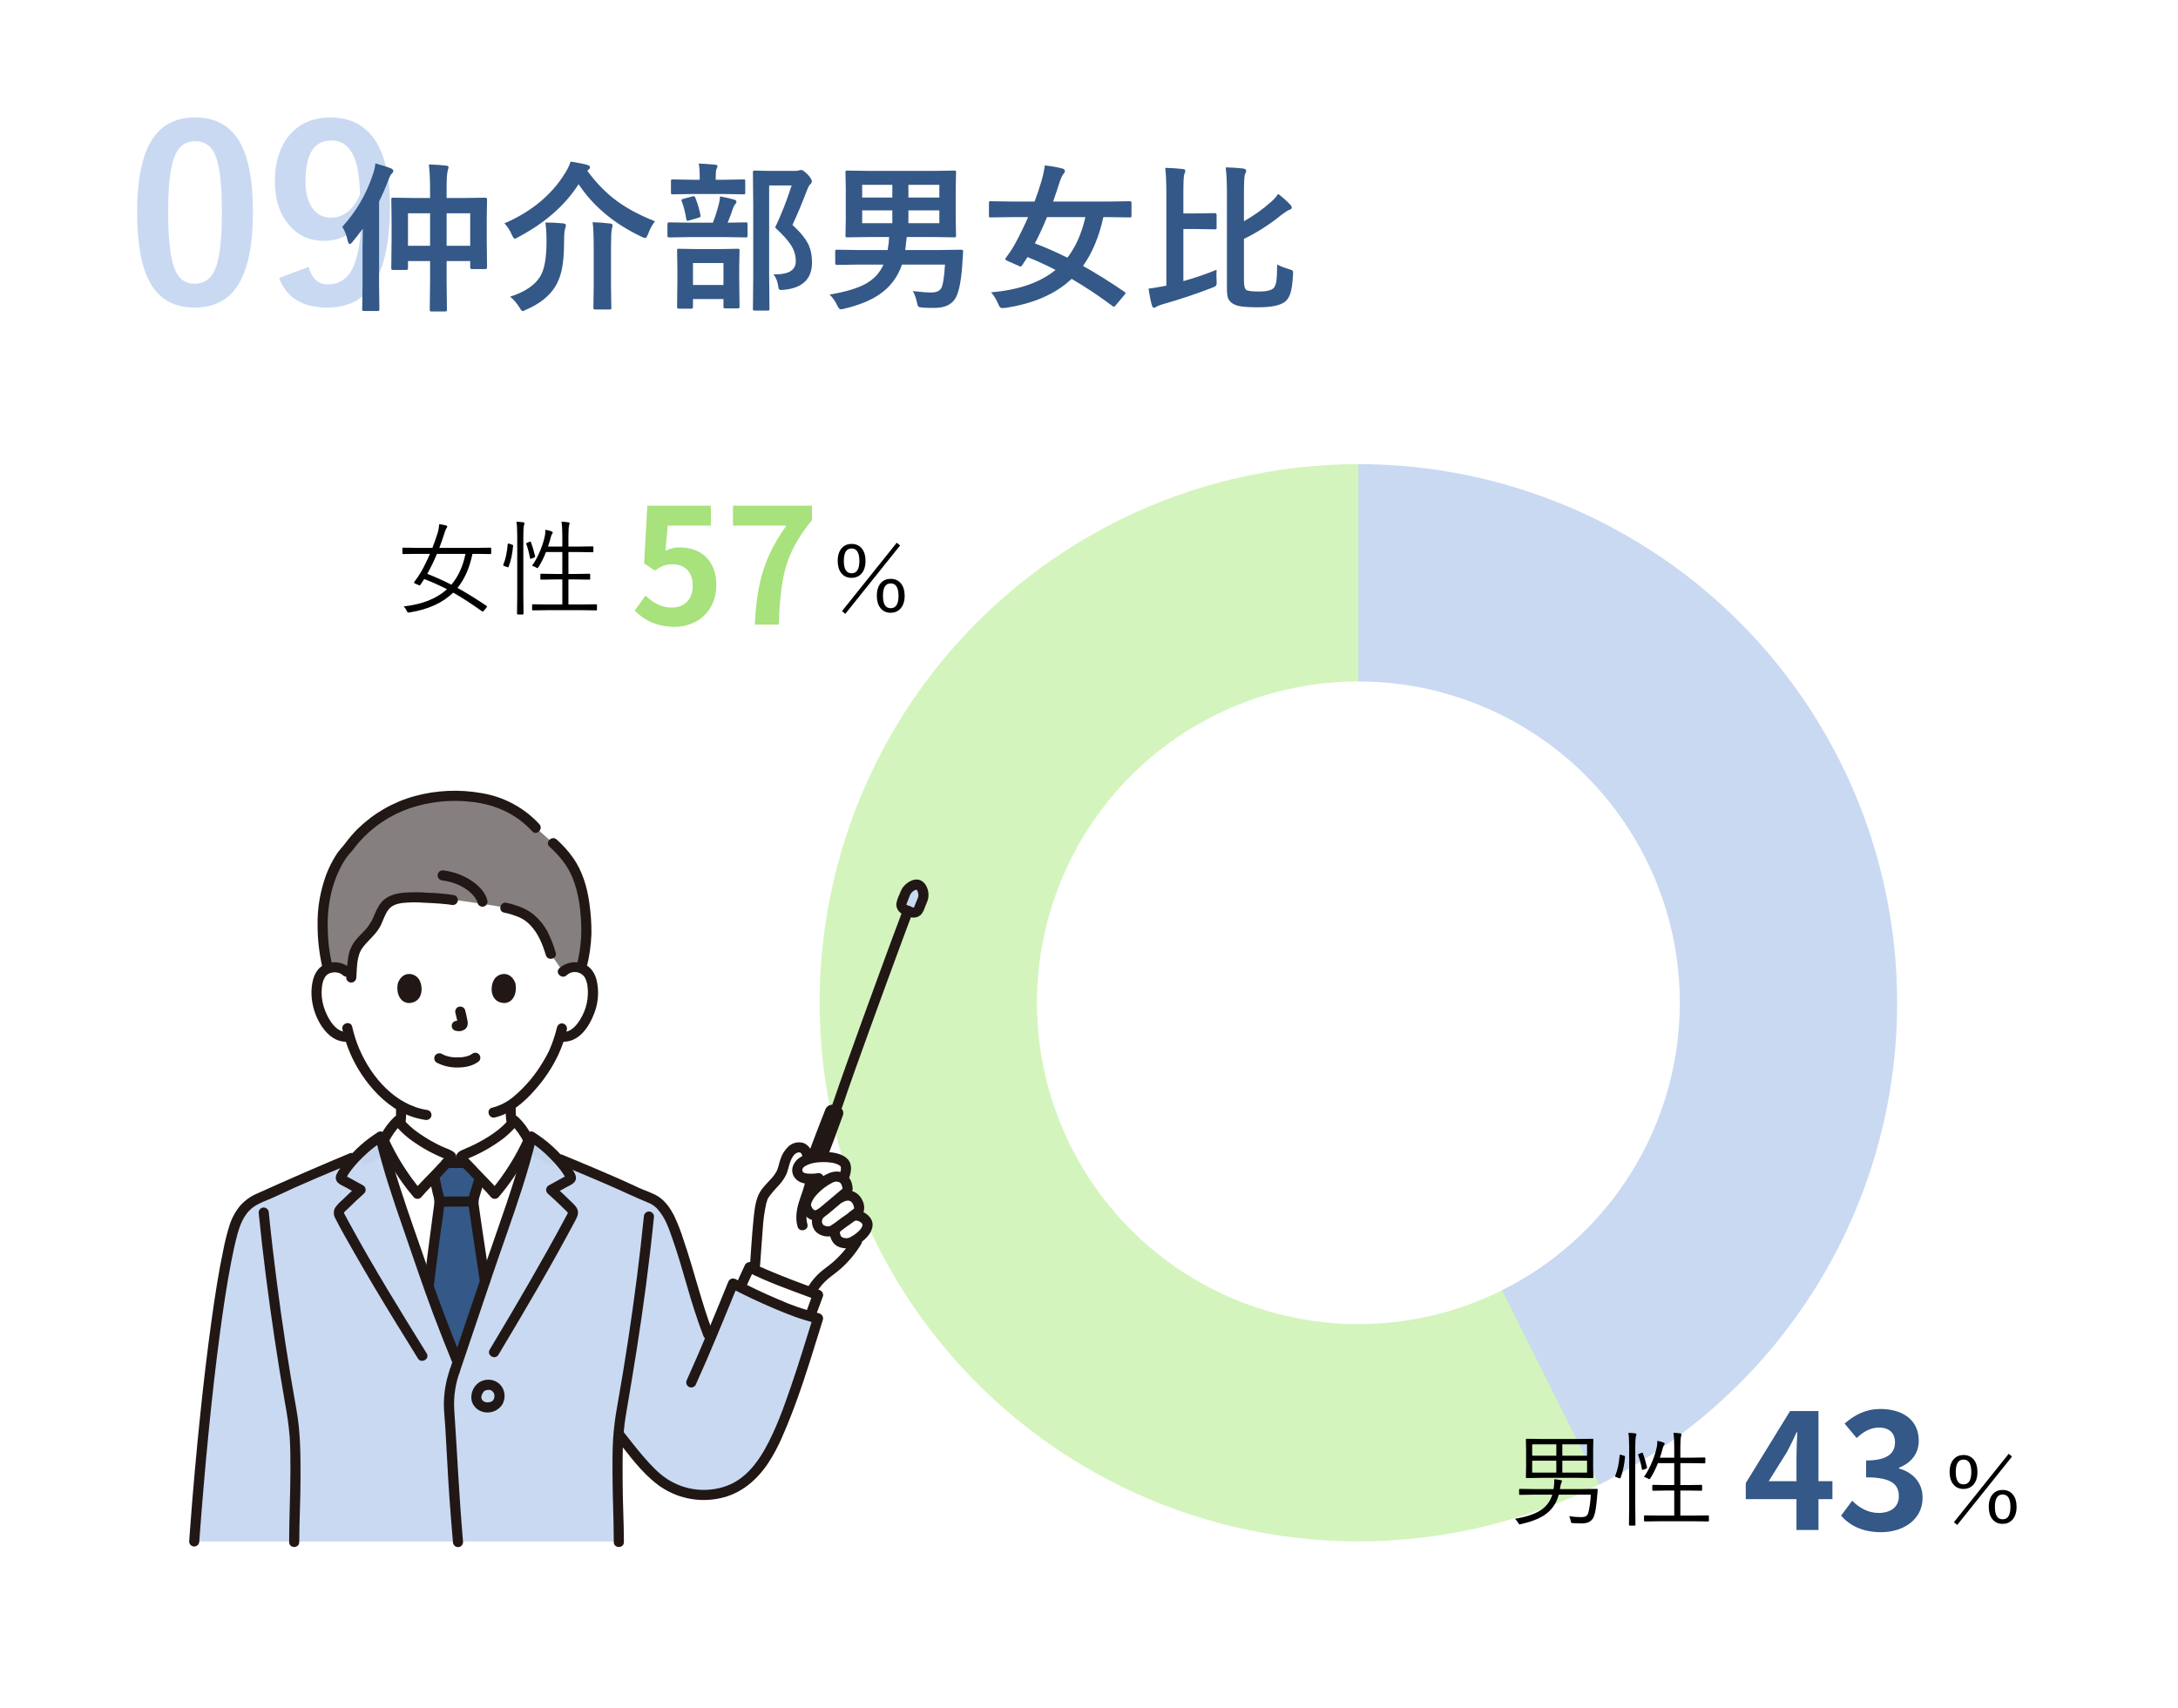 <svg width="380" height="298" viewBox="0 0 380 298" fill="none" xmlns="http://www.w3.org/2000/svg">
<g filter="url(#filter0_d_1_291)">
<rect x="4" width="372" height="290" rx="22" fill="white"/>
</g>
<path d="M34.059 20.495C37.613 20.495 40.211 21.938 41.852 24.822C43.369 27.516 44.128 31.562 44.128 36.963C44.128 43.143 43.137 47.586 41.154 50.293C39.5 52.549 37.101 53.677 33.956 53.677C30.36 53.677 27.756 52.207 26.143 49.268C24.666 46.56 23.928 42.486 23.928 37.045C23.928 30.893 24.926 26.477 26.922 23.797C28.562 21.596 30.941 20.495 34.059 20.495ZM34.059 24.638C32.254 24.638 31.01 25.643 30.326 27.652C29.67 29.539 29.342 32.649 29.342 36.983C29.342 41.946 29.752 45.344 30.572 47.176C31.256 48.734 32.384 49.514 33.956 49.514C35.802 49.514 37.073 48.468 37.77 46.376C38.399 44.476 38.714 41.345 38.714 36.983C38.714 32.048 38.304 28.691 37.483 26.914C36.8 25.396 35.658 24.638 34.059 24.638ZM53.849 46.581C54.409 48.618 55.53 49.637 57.212 49.637C59.181 49.637 60.637 48.659 61.58 46.704C62.455 44.858 62.94 42.028 63.036 38.214C61.683 40.757 59.502 42.028 56.494 42.028C53.828 42.028 51.695 40.976 50.096 38.87C48.674 36.997 47.963 34.605 47.963 31.692C47.963 28.001 48.954 25.144 50.937 23.12C52.645 21.37 54.874 20.495 57.622 20.495C61.149 20.495 63.795 21.883 65.559 24.658C67.213 27.242 68.04 30.975 68.04 35.855C68.04 42.473 66.953 47.23 64.779 50.129C63.002 52.494 60.445 53.677 57.109 53.677C52.789 53.677 49.98 51.954 48.681 48.509L53.849 46.581ZM62.79 33.969C62.749 27.666 61.095 24.515 57.827 24.515C54.806 24.515 53.295 26.866 53.295 31.569C53.295 33.716 53.746 35.363 54.648 36.512C55.428 37.496 56.446 37.988 57.704 37.988C59.919 37.988 61.614 36.648 62.79 33.969Z" fill="#C8D8F1" fill-opacity="0.98"/>
<path d="M74.818 28.703C75.93 28.73 76.928 28.794 77.812 28.895C78.113 28.931 78.264 29.027 78.264 29.182C78.264 29.2 78.218 29.396 78.127 29.77C77.99 30.152 77.922 31.178 77.922 32.846V34.555H80.861L84.703 34.5C84.885 34.5 84.977 34.605 84.977 34.815L84.922 38.205V41.691L84.977 46.654C84.977 46.855 84.885 46.955 84.703 46.955H82.311C82.128 46.955 82.037 46.855 82.037 46.654V45.56H77.922V49.115L77.977 54.051C77.977 54.197 77.954 54.283 77.908 54.31C77.872 54.338 77.781 54.352 77.635 54.352H75.283C75.137 54.352 75.051 54.333 75.023 54.297C74.996 54.26 74.982 54.178 74.982 54.051L75.037 49.143V45.56H71.182V46.791C71.182 47.001 71.091 47.105 70.908 47.105H68.598C68.443 47.105 68.347 47.083 68.311 47.037C68.283 47.01 68.269 46.928 68.269 46.791L68.324 41.801V38.643L68.269 34.815C68.269 34.66 68.292 34.568 68.338 34.541C68.374 34.514 68.466 34.5 68.611 34.5L72.439 34.555H75.037V32.928C75.037 31.26 74.964 29.852 74.818 28.703ZM82.037 37.221H77.922V42.895H82.037V37.221ZM71.182 37.221V42.895H75.037V37.221H71.182ZM59.725 39.572C62.122 36.956 63.895 33.93 65.043 30.494C65.298 29.774 65.449 29.113 65.494 28.512C66.843 28.895 67.745 29.182 68.201 29.373C68.484 29.519 68.625 29.66 68.625 29.797C68.625 29.97 68.534 30.139 68.352 30.303C68.16 30.494 67.964 30.868 67.764 31.424C67.235 32.809 66.693 34.058 66.137 35.17V49.703L66.191 53.955C66.191 54.11 66.169 54.201 66.123 54.228C66.087 54.256 66 54.27 65.863 54.27H63.498C63.352 54.27 63.266 54.251 63.238 54.215C63.211 54.178 63.197 54.092 63.197 53.955L63.252 49.703V43.264C63.252 42.589 63.27 41.468 63.307 39.9C62.514 40.958 61.908 41.732 61.488 42.225C61.297 42.471 61.137 42.594 61.01 42.594C60.9 42.594 60.791 42.425 60.682 42.088C60.472 41.103 60.153 40.265 59.725 39.572ZM114.275 38.615C113.829 39.162 113.428 39.9 113.072 40.83C112.881 41.313 112.712 41.555 112.566 41.555C112.512 41.555 112.298 41.473 111.924 41.309C107.184 39.066 103.525 36.013 100.945 32.148C98.594 35.831 95.103 38.898 90.473 41.35C90.126 41.559 89.903 41.664 89.803 41.664C89.684 41.664 89.516 41.432 89.297 40.967C88.969 40.201 88.54 39.54 88.012 38.984C92.724 36.934 96.242 34.022 98.566 30.248C98.995 29.601 99.323 28.917 99.551 28.197C100.973 28.416 101.943 28.612 102.463 28.785C102.782 28.858 102.941 28.999 102.941 29.209C102.941 29.328 102.846 29.469 102.654 29.633L102.463 29.797C104.076 32.003 105.854 33.803 107.795 35.197C109.554 36.464 111.714 37.603 114.275 38.615ZM88.996 51.781C91.621 50.934 93.385 49.735 94.287 48.185C94.998 46.992 95.353 44.968 95.353 42.115C95.353 40.73 95.285 39.636 95.148 38.834C96.197 38.834 97.231 38.884 98.252 38.984C98.571 39.012 98.731 39.121 98.731 39.312C98.731 39.449 98.685 39.654 98.594 39.928C98.475 40.265 98.416 41.022 98.416 42.197C98.416 44.248 98.275 45.902 97.992 47.16C97.755 48.227 97.377 49.188 96.857 50.045C95.818 51.695 94.155 53.016 91.867 54.01C91.503 54.201 91.279 54.297 91.197 54.297C91.061 54.297 90.878 54.092 90.65 53.682C90.122 52.843 89.57 52.21 88.996 51.781ZM103.393 38.779C104.432 38.807 105.452 38.884 106.455 39.012C106.738 39.039 106.879 39.139 106.879 39.312C106.879 39.404 106.833 39.636 106.742 40.01C106.651 40.447 106.605 41.459 106.605 43.045V50.127L106.66 53.736C106.66 53.873 106.637 53.955 106.592 53.982C106.555 54.001 106.469 54.01 106.332 54.01H103.83C103.63 54.01 103.529 53.919 103.529 53.736L103.584 50.127V43.072C103.584 41.058 103.52 39.627 103.393 38.779ZM134.947 47.885C135.011 47.885 135.107 47.885 135.234 47.885C137.641 47.885 138.844 47.119 138.844 45.588C138.844 44.603 138.575 43.683 138.037 42.826C137.508 41.978 136.574 40.94 135.234 39.709C136.301 37.485 137.262 35.038 138.119 32.367H134.195V48.049L134.25 53.9C134.25 54.046 134.232 54.133 134.195 54.16C134.159 54.188 134.077 54.201 133.949 54.201H131.693C131.538 54.201 131.443 54.183 131.406 54.147C131.379 54.11 131.365 54.028 131.365 53.9L131.42 48.076V35.977L131.365 30.084C131.365 29.929 131.388 29.838 131.434 29.811C131.47 29.783 131.561 29.77 131.707 29.77L134.195 29.824H138.68C139.026 29.824 139.258 29.797 139.377 29.742C139.55 29.688 139.691 29.66 139.801 29.66C140.02 29.66 140.411 29.943 140.977 30.508C141.423 31.018 141.646 31.396 141.646 31.643C141.646 31.816 141.56 31.984 141.387 32.148C141.223 32.267 141.027 32.613 140.799 33.188C139.96 35.411 139.113 37.435 138.256 39.258C139.687 40.552 140.644 41.746 141.127 42.84C141.492 43.669 141.674 44.658 141.674 45.807C141.674 48.678 140.029 50.268 136.738 50.578C136.501 50.596 136.346 50.605 136.273 50.605C136.073 50.605 135.941 50.542 135.877 50.414C135.84 50.323 135.795 50.095 135.74 49.73C135.604 48.947 135.339 48.331 134.947 47.885ZM120.605 53.873H118.445C118.236 53.873 118.131 53.777 118.131 53.586L118.186 48.869V46.846L118.131 43.715C118.131 43.569 118.149 43.482 118.186 43.455C118.222 43.428 118.309 43.414 118.445 43.414L121.549 43.469H125.582L128.686 43.414C128.85 43.414 128.95 43.432 128.986 43.469C129.014 43.505 129.027 43.587 129.027 43.715L128.973 46.463V48.773L129.027 53.477C129.027 53.641 129.005 53.741 128.959 53.777C128.923 53.805 128.831 53.818 128.686 53.818H126.539C126.384 53.818 126.293 53.796 126.266 53.75C126.238 53.714 126.225 53.622 126.225 53.477V52.191H120.906V53.586C120.906 53.777 120.806 53.873 120.605 53.873ZM120.906 45.902V49.73H126.225V45.902H120.906ZM120.318 41.377L116.723 41.432C116.54 41.432 116.449 41.331 116.449 41.131V39.107C116.449 38.907 116.54 38.807 116.723 38.807L120.318 38.861H124.379C124.771 37.859 125.113 36.792 125.404 35.662C125.505 35.316 125.582 34.851 125.637 34.268C126.667 34.459 127.478 34.646 128.07 34.828C128.353 34.919 128.494 35.042 128.494 35.197C128.494 35.343 128.421 35.489 128.275 35.635C128.139 35.772 128.016 35.99 127.906 36.291C127.633 37.157 127.314 38.014 126.949 38.861L130.107 38.807C130.262 38.807 130.354 38.825 130.381 38.861C130.408 38.898 130.422 38.98 130.422 39.107V41.131C130.422 41.277 130.404 41.363 130.367 41.391C130.331 41.418 130.244 41.432 130.107 41.432L126.553 41.377H120.318ZM120.811 33.857L117.379 33.912C117.224 33.912 117.133 33.894 117.105 33.857C117.078 33.821 117.064 33.739 117.064 33.611V31.643C117.064 31.488 117.083 31.392 117.119 31.355C117.156 31.328 117.242 31.314 117.379 31.314L120.811 31.369H122.082V30.863C122.082 29.824 122.023 29.049 121.904 28.539C122.497 28.557 123.44 28.621 124.734 28.73C125.035 28.767 125.186 28.854 125.186 28.99C125.186 29.1 125.122 29.287 124.994 29.551C124.912 29.724 124.871 30.171 124.871 30.891V31.369H126.307L129.725 31.314C129.87 31.314 129.957 31.333 129.984 31.369C130.012 31.406 130.025 31.497 130.025 31.643V33.611C130.025 33.757 130.007 33.844 129.971 33.871C129.934 33.898 129.852 33.912 129.725 33.912L126.307 33.857H120.811ZM118.938 35.115C118.901 35.024 118.883 34.956 118.883 34.91C118.883 34.837 119.006 34.764 119.252 34.691L120.783 34.281C120.902 34.254 120.988 34.24 121.043 34.24C121.152 34.24 121.243 34.327 121.316 34.5C121.736 35.575 122.036 36.601 122.219 37.576C122.228 37.649 122.232 37.704 122.232 37.74C122.232 37.831 122.114 37.918 121.877 38L120.223 38.478C120.095 38.515 120.004 38.533 119.949 38.533C119.84 38.533 119.767 38.419 119.73 38.191C119.53 36.961 119.266 35.935 118.938 35.115ZM164.875 46.176H157.369C156.622 48.372 155.296 50.118 153.391 51.412C151.85 52.451 149.822 53.272 147.307 53.873C147.015 53.946 146.792 53.982 146.637 53.982C146.482 53.982 146.286 53.741 146.049 53.258C145.693 52.51 145.256 51.895 144.736 51.412C147.553 50.929 149.654 50.3 151.039 49.525C152.479 48.723 153.514 47.607 154.143 46.176H149.727L146.021 46.23C145.821 46.23 145.721 46.139 145.721 45.957V43.879C145.721 43.733 145.739 43.647 145.775 43.619C145.812 43.592 145.894 43.578 146.021 43.578L149.727 43.633H154.867C155.013 42.876 155.1 42.12 155.127 41.363H151.736L147.84 41.418C147.685 41.418 147.589 41.4 147.553 41.363C147.525 41.327 147.512 41.24 147.512 41.103L147.566 38.26V32.928L147.512 30.084C147.512 29.929 147.53 29.838 147.566 29.811C147.612 29.783 147.703 29.77 147.84 29.77L151.736 29.824H162.605L166.488 29.77C166.634 29.77 166.725 29.788 166.762 29.824C166.789 29.861 166.803 29.947 166.803 30.084L166.748 32.928V38.26L166.803 41.103C166.803 41.258 166.785 41.35 166.748 41.377C166.712 41.404 166.625 41.418 166.488 41.418L162.605 41.363H158.203C158.176 41.491 158.13 41.865 158.066 42.484C158.048 42.776 158.003 43.159 157.93 43.633H163.945L167.705 43.578C167.933 43.578 168.047 43.669 168.047 43.852C168.047 43.879 168.042 43.906 168.033 43.934L167.869 46.545C167.641 49.453 167.213 51.344 166.584 52.219C165.91 53.23 164.711 53.736 162.988 53.736C162.186 53.736 161.516 53.718 160.979 53.682C160.559 53.654 160.309 53.59 160.227 53.49C160.145 53.399 160.058 53.144 159.967 52.725C159.803 51.968 159.57 51.325 159.27 50.797C160.618 50.961 161.694 51.043 162.496 51.043C163.49 51.043 164.105 50.706 164.342 50.031C164.579 49.366 164.757 48.081 164.875 46.176ZM163.891 38.957V36.715H158.49V38.957H163.891ZM163.891 32.258H158.49V34.473H163.891V32.258ZM150.424 38.957H155.688V36.715H150.424V38.957ZM150.424 34.473H155.688V32.258H150.424V34.473ZM172.914 51.016C177.745 50.605 181.495 49.302 184.166 47.105C182.68 46.331 181.049 45.583 179.271 44.863C178.889 45.465 178.579 45.939 178.342 46.285C178.232 46.44 178.141 46.518 178.068 46.518C178.014 46.518 177.909 46.481 177.754 46.408L175.73 45.506C175.512 45.424 175.402 45.333 175.402 45.232C175.402 45.169 175.439 45.082 175.512 44.973C176.132 44.152 176.665 43.341 177.111 42.539C177.904 41.062 178.661 39.513 179.381 37.891H176.359L172.859 37.945C172.704 37.945 172.613 37.927 172.586 37.891C172.559 37.854 172.545 37.772 172.545 37.645V35.443C172.545 35.288 172.563 35.193 172.6 35.156C172.636 35.129 172.723 35.115 172.859 35.115L176.359 35.17H180.502C180.912 34.113 181.313 32.928 181.705 31.615C181.979 30.667 182.174 29.751 182.293 28.867C183.405 28.986 184.412 29.163 185.314 29.4C185.633 29.473 185.793 29.633 185.793 29.879C185.793 30.016 185.688 30.203 185.479 30.439C185.314 30.649 185.118 31.078 184.891 31.725C184.608 32.636 184.225 33.785 183.742 35.17H193.572L197.072 35.115C197.236 35.115 197.332 35.138 197.359 35.184C197.396 35.22 197.414 35.307 197.414 35.443V37.645C197.414 37.79 197.391 37.877 197.346 37.904C197.309 37.932 197.218 37.945 197.072 37.945L193.572 37.891H192.506C191.749 41.327 190.564 44.166 188.951 46.408C191.066 47.575 193.481 49.083 196.197 50.934C196.316 51.016 196.375 51.084 196.375 51.139C196.375 51.193 196.311 51.303 196.184 51.467L194.693 53.23C194.548 53.431 194.434 53.531 194.352 53.531C194.288 53.531 194.206 53.49 194.105 53.408C191.699 51.613 189.32 50.031 186.969 48.664C184.198 51.298 180.333 52.989 175.375 53.736C175.184 53.755 174.979 53.764 174.76 53.764C174.55 53.764 174.345 53.513 174.145 53.012C173.807 52.21 173.397 51.544 172.914 51.016ZM180.557 42.484C182.316 43.132 184.207 43.961 186.23 44.973C187.68 43.086 188.728 40.725 189.375 37.891H182.676C182.01 39.513 181.304 41.044 180.557 42.484ZM222.994 33.83C223.696 34.35 224.407 34.983 225.127 35.73C225.291 35.904 225.373 36.072 225.373 36.236C225.373 36.41 225.241 36.533 224.977 36.605C224.767 36.669 224.302 36.965 223.582 37.494C221.54 39.162 219.357 40.561 217.033 41.691V48.924C217.033 49.799 217.156 50.35 217.402 50.578C217.685 50.779 218.451 50.879 219.699 50.879C220.939 50.879 221.768 50.683 222.188 50.291C222.443 50.063 222.616 49.612 222.707 48.938C222.78 48.391 222.821 47.461 222.83 46.148C223.213 46.395 223.91 46.672 224.922 46.982C225.25 47.074 225.441 47.151 225.496 47.215C225.569 47.288 225.605 47.425 225.605 47.625C225.605 47.698 225.601 47.803 225.592 47.94C225.519 49.453 225.35 50.583 225.086 51.33C224.876 51.932 224.562 52.387 224.143 52.697C223.304 53.317 221.773 53.627 219.549 53.627C218.109 53.627 217.061 53.568 216.404 53.449C215.83 53.349 215.361 53.176 214.996 52.93C214.641 52.675 214.399 52.383 214.271 52.055C214.135 51.681 214.066 51.139 214.066 50.428V33.83C214.066 31.843 213.993 30.303 213.848 29.209C215.078 29.236 216.085 29.3 216.869 29.4C217.243 29.464 217.43 29.596 217.43 29.797C217.43 29.952 217.366 30.139 217.238 30.357C217.102 30.594 217.033 31.688 217.033 33.639V38.615C218.801 37.603 220.36 36.492 221.709 35.279C222.265 34.815 222.693 34.331 222.994 33.83ZM212.262 47.078C212.243 47.397 212.234 47.712 212.234 48.022C212.234 48.331 212.243 48.641 212.262 48.951C212.271 49.143 212.275 49.293 212.275 49.402C212.275 49.658 212.216 49.831 212.098 49.922C212.025 49.986 211.824 50.081 211.496 50.209C208.716 51.294 205.781 52.273 202.691 53.148C202.272 53.276 201.971 53.399 201.789 53.518C201.589 53.645 201.438 53.709 201.338 53.709C201.192 53.709 201.074 53.577 200.982 53.312C200.764 52.565 200.568 51.585 200.395 50.373C200.951 50.309 201.789 50.172 202.91 49.963L203.498 49.853V33.557C203.498 31.916 203.434 30.494 203.307 29.291C204.519 29.328 205.535 29.396 206.355 29.496C206.656 29.523 206.807 29.624 206.807 29.797C206.807 29.924 206.752 30.12 206.643 30.385C206.524 30.613 206.465 31.652 206.465 33.502V37.248H208.652L211.947 37.193C212.157 37.193 212.262 37.285 212.262 37.467V39.709C212.262 39.864 212.243 39.955 212.207 39.982C212.171 40.01 212.084 40.023 211.947 40.023L208.652 39.969H206.465V49.06C208.379 48.532 210.311 47.871 212.262 47.078Z" fill="#345887"/>
<path d="M280.885 258.127C268.169 264.84 254.082 268.547 239.708 268.961C225.335 269.375 211.058 266.486 197.976 260.517C184.894 254.547 173.356 245.656 164.25 234.527C155.144 223.398 148.713 210.329 145.451 196.324C142.189 182.319 142.183 167.753 145.434 153.746C148.686 139.739 155.107 126.664 164.205 115.529C173.302 104.393 184.833 95.493 197.911 89.513C210.988 83.533 225.263 80.634 239.637 81.037L238.573 118.944C229.998 118.703 221.482 120.433 213.68 124C205.879 127.568 198.999 132.877 193.572 139.521C188.145 146.164 184.314 153.964 182.374 162.32C180.434 170.677 180.438 179.367 182.384 187.721C184.33 196.076 188.167 203.873 193.599 210.513C199.032 217.152 205.915 222.456 213.719 226.017C221.523 229.579 230.041 231.302 238.616 231.055C247.191 230.808 255.595 228.597 263.181 224.592L280.885 258.127Z" fill="#D3F3BC" fill-opacity="0.98"/>
<path d="M237 81C258.176 81 278.731 88.15 295.336 101.292C311.94 114.433 323.621 132.796 328.486 153.406C333.351 174.015 331.114 195.664 322.138 214.843C313.163 234.022 297.974 249.609 279.033 259.079L262.076 225.159C273.376 219.51 282.437 210.212 287.792 198.769C293.146 187.327 294.481 174.413 291.579 162.117C288.676 149.822 281.708 138.867 271.802 131.027C261.896 123.187 249.633 118.922 237 118.922L237 81Z" fill="#C8D8F1" fill-opacity="0.98"/>
<path d="M85.699 96.552C85.699 96.645 85.652 96.692 85.559 96.692L83.186 96.657H82.43C81.943 99.065 81.073 101.046 79.819 102.599C81.272 103.396 82.969 104.444 84.908 105.745C84.949 105.78 84.97 105.812 84.97 105.842C84.97 105.889 84.938 105.953 84.873 106.035L84.46 106.536C84.355 106.671 84.281 106.738 84.24 106.738C84.211 106.738 84.17 106.721 84.117 106.686C82.195 105.32 80.511 104.233 79.064 103.425C77.235 105.212 74.701 106.363 71.461 106.879C71.35 106.891 71.279 106.896 71.25 106.896C71.133 106.896 71.03 106.788 70.942 106.571C70.825 106.296 70.652 106.05 70.424 105.833C73.676 105.47 76.195 104.468 77.982 102.827C76.617 102.13 75.296 101.538 74.019 101.052C73.79 101.421 73.567 101.755 73.351 102.054C73.298 102.124 73.251 102.159 73.21 102.159C73.181 102.159 73.113 102.136 73.008 102.089L72.454 101.86C72.308 101.79 72.234 101.723 72.234 101.658C72.234 101.623 72.255 101.582 72.296 101.535C72.753 100.932 73.143 100.354 73.465 99.804C73.998 98.866 74.514 97.817 75.012 96.657H72.727L70.345 96.692C70.251 96.692 70.204 96.645 70.204 96.552V95.743C70.204 95.632 70.251 95.576 70.345 95.576L72.727 95.611H75.442C75.794 94.709 76.113 93.798 76.4 92.878C76.506 92.526 76.582 92.058 76.629 91.472C77.039 91.524 77.429 91.598 77.798 91.691C77.956 91.738 78.035 91.809 78.035 91.902C78.035 91.961 77.988 92.058 77.894 92.192C77.772 92.374 77.663 92.632 77.569 92.966C77.276 93.892 76.969 94.773 76.647 95.611H83.186L85.559 95.576C85.652 95.576 85.699 95.632 85.699 95.743V96.552ZM81.217 96.657H76.233C75.718 97.894 75.155 99.057 74.546 100.146C75.929 100.68 77.332 101.31 78.756 102.036C79.939 100.647 80.76 98.855 81.217 96.657ZM104.156 106.36C104.156 106.466 104.109 106.519 104.016 106.519L101.493 106.483H95.499L92.977 106.519C92.883 106.519 92.836 106.466 92.836 106.36V105.596C92.836 105.502 92.883 105.455 92.977 105.455L95.499 105.49H98.109V101.122H96.738L94.418 101.157C94.324 101.157 94.277 101.11 94.277 101.017V100.278C94.277 100.179 94.324 100.129 94.418 100.129L96.738 100.164H98.109V96.341H95.262C94.881 97.302 94.456 98.157 93.987 98.907C93.882 99.065 93.809 99.144 93.768 99.144C93.721 99.144 93.644 99.109 93.539 99.039C93.328 98.904 93.088 98.808 92.818 98.749C93.357 98.011 93.85 97.091 94.295 95.989C94.67 95.069 94.934 94.208 95.086 93.405C95.133 93.118 95.156 92.799 95.156 92.447C95.537 92.518 95.892 92.614 96.22 92.737C96.366 92.796 96.439 92.86 96.439 92.931C96.439 92.995 96.404 93.074 96.334 93.168C96.258 93.25 96.185 93.423 96.114 93.686C95.962 94.302 95.792 94.867 95.605 95.383H98.109V93.511C98.109 92.491 98.062 91.668 97.969 91.041C98.414 91.059 98.81 91.097 99.155 91.155C99.302 91.173 99.375 91.22 99.375 91.296C99.375 91.349 99.352 91.457 99.305 91.621C99.217 91.955 99.173 92.573 99.173 93.476V95.383H101.08L103.383 95.348C103.482 95.348 103.532 95.394 103.532 95.488V96.235C103.532 96.329 103.482 96.376 103.383 96.376L101.08 96.341H99.173V100.164H100.526L102.829 100.129C102.923 100.129 102.97 100.179 102.97 100.278V101.017C102.97 101.11 102.923 101.157 102.829 101.157L100.526 101.122H99.173V105.49H101.493L104.016 105.455C104.109 105.455 104.156 105.502 104.156 105.596V106.36ZM91.509 91.296C91.509 91.319 91.485 91.428 91.439 91.621C91.351 91.85 91.307 92.468 91.307 93.476V103.926L91.342 107.099C91.342 107.192 91.295 107.239 91.201 107.239H90.349C90.255 107.239 90.208 107.192 90.208 107.099L90.243 103.952V93.511C90.243 92.386 90.196 91.568 90.103 91.059C90.513 91.059 90.908 91.088 91.289 91.147C91.436 91.17 91.509 91.22 91.509 91.296ZM89.522 95.233C89.405 96.651 89.142 97.882 88.731 98.925C88.708 98.978 88.676 99.004 88.635 99.004C88.6 99.004 88.547 98.989 88.477 98.96L88.028 98.802C87.87 98.749 87.791 98.699 87.791 98.652C87.791 98.617 87.803 98.57 87.826 98.512C88.219 97.557 88.471 96.376 88.582 94.97C88.594 94.894 88.623 94.856 88.67 94.856C88.699 94.856 88.761 94.867 88.855 94.891L89.32 95.04C89.455 95.075 89.522 95.122 89.522 95.181V95.233ZM93.355 97.07C93.366 97.111 93.372 97.138 93.372 97.149C93.372 97.208 93.308 97.261 93.179 97.308L92.783 97.466C92.672 97.507 92.599 97.527 92.564 97.527C92.511 97.527 92.481 97.489 92.476 97.413C92.311 96.511 92.095 95.682 91.825 94.926C91.808 94.891 91.799 94.864 91.799 94.847C91.799 94.806 91.875 94.756 92.027 94.697L92.388 94.548C92.446 94.524 92.493 94.513 92.528 94.513C92.581 94.513 92.616 94.545 92.634 94.609C92.915 95.359 93.155 96.18 93.355 97.07Z" fill="black"/>
<path d="M117.728 109.392C114.452 109.392 112.268 108.104 110.728 106.564L112.632 103.932C113.808 105.08 115.264 106.032 117.196 106.032C119.352 106.032 120.864 104.66 120.864 102.224C120.864 99.816 119.464 98.472 117.364 98.472C116.132 98.472 115.46 98.78 114.256 99.564L112.38 98.332L112.94 88.252H124.028V91.724H116.496L116.104 96.12C116.944 95.728 117.644 95.532 118.596 95.532C122.068 95.532 124.98 97.604 124.98 102.112C124.98 106.732 121.564 109.392 117.728 109.392ZM131.696 109C132.06 101.804 133.264 97.212 137.212 91.724H127.888V88.252H141.664V90.772C136.848 96.652 136.204 100.88 135.868 109H131.696Z" fill="#A5E179" fill-opacity="0.98"/>
<path d="M147.484 107.125L146.906 106.648L156.461 94.711L157.039 95.195L147.484 107.125ZM148.578 94.922C149.354 94.922 149.964 95.206 150.406 95.773C150.807 96.289 151.008 96.987 151.008 97.867C151.008 98.872 150.75 99.643 150.234 100.18C149.802 100.622 149.25 100.844 148.578 100.844C147.802 100.844 147.195 100.557 146.758 99.984C146.357 99.463 146.156 98.763 146.156 97.883C146.156 96.883 146.414 96.117 146.93 95.586C147.357 95.143 147.906 94.922 148.578 94.922ZM148.578 95.719C147.677 95.719 147.227 96.44 147.227 97.883C147.227 99.326 147.677 100.047 148.578 100.047C149.484 100.047 149.938 99.326 149.938 97.883C149.938 96.44 149.484 95.719 148.578 95.719ZM155.398 101.016C156.174 101.016 156.784 101.299 157.227 101.867C157.633 102.388 157.836 103.086 157.836 103.961C157.836 104.961 157.576 105.729 157.055 106.266C156.622 106.714 156.07 106.938 155.398 106.938C154.622 106.938 154.016 106.648 153.578 106.07C153.182 105.549 152.984 104.852 152.984 103.977C152.984 102.971 153.24 102.203 153.75 101.672C154.177 101.234 154.727 101.016 155.398 101.016ZM155.398 101.812C154.503 101.812 154.055 102.534 154.055 103.977C154.055 105.419 154.503 106.141 155.398 106.141C156.31 106.141 156.766 105.419 156.766 103.977C156.766 102.534 156.31 101.812 155.398 101.812Z" fill="black"/>
<path d="M277.994 257.819C277.994 257.901 277.953 257.942 277.871 257.942L275.296 257.907H268.941L266.384 257.942C266.278 257.942 266.226 257.901 266.226 257.819L266.261 256.018V253.029L266.226 251.228C266.226 251.134 266.278 251.087 266.384 251.087L268.941 251.122H275.296L277.871 251.087C277.953 251.087 277.994 251.134 277.994 251.228L277.959 253.029V256.018L277.994 257.819ZM276.896 256.993V254.919H272.58V256.993H276.896ZM271.534 256.993V254.919H267.324V256.993H271.534ZM276.896 254.04V252.054H272.58V254.04H276.896ZM271.534 254.04V252.054H267.324V254.04H271.534ZM278.75 260.025C278.721 260.318 278.68 260.796 278.627 261.458C278.498 263.063 278.308 264.147 278.056 264.71C277.745 265.478 277.054 265.861 275.981 265.861C275.577 265.861 275.062 265.844 274.435 265.809C274.265 265.797 274.162 265.768 274.127 265.721C274.092 265.68 274.062 265.571 274.039 265.396C273.98 265.056 273.89 264.792 273.767 264.604C274.505 264.71 275.19 264.763 275.823 264.763C276.239 264.763 276.541 264.701 276.729 264.578C276.904 264.467 277.033 264.276 277.115 264.007C277.203 263.731 277.294 263.26 277.388 262.592C277.481 261.947 277.534 261.364 277.546 260.843H271.965C271.555 262.366 270.726 263.55 269.478 264.394C268.487 265.056 267.122 265.583 265.382 265.976C265.253 266.011 265.162 266.028 265.109 266.028C265.033 266.028 264.948 265.926 264.854 265.721C264.696 265.445 264.518 265.223 264.318 265.053C266.293 264.725 267.787 264.227 268.801 263.559C269.809 262.896 270.485 261.991 270.831 260.843H267.667L265.162 260.878C265.08 260.878 265.039 260.831 265.039 260.737V259.973C265.039 259.879 265.08 259.832 265.162 259.832L267.667 259.867H271.051C271.133 259.346 271.174 258.895 271.174 258.514C271.174 258.385 271.168 258.265 271.156 258.153C271.52 258.171 271.88 258.215 272.237 258.285C272.431 258.32 272.527 258.385 272.527 258.479C272.527 258.555 272.48 258.675 272.387 258.839C272.328 258.938 272.267 259.202 272.202 259.63L272.167 259.867H276.087L278.592 259.832C278.703 259.832 278.759 259.882 278.759 259.981C278.759 259.993 278.756 260.008 278.75 260.025ZM298.156 265.36C298.156 265.466 298.109 265.519 298.016 265.519L295.493 265.483H289.499L286.977 265.519C286.883 265.519 286.836 265.466 286.836 265.36V264.596C286.836 264.502 286.883 264.455 286.977 264.455L289.499 264.49H292.109V260.122H290.738L288.418 260.157C288.324 260.157 288.277 260.11 288.277 260.017V259.278C288.277 259.179 288.324 259.129 288.418 259.129L290.738 259.164H292.109V255.341H289.262C288.881 256.302 288.456 257.157 287.987 257.907C287.882 258.065 287.809 258.145 287.768 258.145C287.721 258.145 287.645 258.109 287.539 258.039C287.328 257.904 287.088 257.808 286.818 257.749C287.357 257.011 287.85 256.091 288.295 254.989C288.67 254.069 288.934 253.208 289.086 252.405C289.133 252.118 289.156 251.799 289.156 251.447C289.537 251.518 289.892 251.614 290.22 251.737C290.366 251.796 290.439 251.86 290.439 251.931C290.439 251.995 290.404 252.074 290.334 252.168C290.258 252.25 290.185 252.423 290.114 252.687C289.962 253.302 289.792 253.867 289.604 254.383H292.109V252.511C292.109 251.491 292.062 250.668 291.969 250.041C292.414 250.059 292.81 250.097 293.155 250.155C293.302 250.173 293.375 250.22 293.375 250.296C293.375 250.349 293.352 250.457 293.305 250.621C293.217 250.955 293.173 251.573 293.173 252.476V254.383H295.08L297.383 254.348C297.482 254.348 297.532 254.395 297.532 254.488V255.235C297.532 255.329 297.482 255.376 297.383 255.376L295.08 255.341H293.173V259.164H294.526L296.829 259.129C296.923 259.129 296.97 259.179 296.97 259.278V260.017C296.97 260.11 296.923 260.157 296.829 260.157L294.526 260.122H293.173V264.49H295.493L298.016 264.455C298.109 264.455 298.156 264.502 298.156 264.596V265.36ZM285.509 250.296C285.509 250.319 285.485 250.428 285.438 250.621C285.351 250.85 285.307 251.468 285.307 252.476V262.926L285.342 266.099C285.342 266.192 285.295 266.239 285.201 266.239H284.349C284.255 266.239 284.208 266.192 284.208 266.099L284.243 262.952V252.511C284.243 251.386 284.196 250.568 284.103 250.059C284.513 250.059 284.908 250.088 285.289 250.146C285.436 250.17 285.509 250.22 285.509 250.296ZM283.522 254.233C283.405 255.651 283.142 256.882 282.731 257.925C282.708 257.978 282.676 258.004 282.635 258.004C282.6 258.004 282.547 257.989 282.477 257.96L282.028 257.802C281.87 257.749 281.791 257.699 281.791 257.652C281.791 257.617 281.803 257.57 281.826 257.512C282.219 256.557 282.471 255.376 282.582 253.97C282.594 253.894 282.623 253.855 282.67 253.855C282.699 253.855 282.761 253.867 282.854 253.891L283.32 254.04C283.455 254.075 283.522 254.122 283.522 254.181V254.233ZM287.354 256.07C287.366 256.111 287.372 256.138 287.372 256.149C287.372 256.208 287.308 256.261 287.179 256.308L286.783 256.466C286.672 256.507 286.599 256.527 286.563 256.527C286.511 256.527 286.481 256.489 286.476 256.413C286.312 255.511 286.095 254.682 285.825 253.926C285.808 253.891 285.799 253.864 285.799 253.847C285.799 253.806 285.875 253.756 286.027 253.697L286.388 253.548C286.446 253.524 286.493 253.513 286.528 253.513C286.581 253.513 286.616 253.545 286.634 253.609C286.915 254.359 287.155 255.18 287.354 256.07Z" fill="black"/>
<path d="M308.592 258.488H313.436V254.26C313.436 253.056 313.52 251.18 313.576 249.948H313.464C312.96 251.068 312.4 252.216 311.812 253.336L308.592 258.488ZM313.436 267V261.624H304.588V258.824L312.316 246.252H317.272V258.488H319.708V261.624H317.272V267H313.436ZM328.16 267.392C324.884 267.392 322.672 266.16 321.216 264.508L323.148 261.904C324.38 263.108 325.892 264.032 327.768 264.032C329.868 264.032 331.296 262.996 331.296 261.12C331.296 259.104 330.092 257.816 325.584 257.816V254.876C329.392 254.876 330.624 253.56 330.624 251.712C330.624 250.088 329.616 249.136 327.852 249.136C326.368 249.136 325.164 249.808 323.932 250.956L321.832 248.436C323.624 246.868 325.612 245.888 328.048 245.888C332.052 245.888 334.768 247.876 334.768 251.404C334.768 253.644 333.508 255.268 331.324 256.136V256.276C333.648 256.92 335.44 258.656 335.44 261.372C335.44 265.18 332.108 267.392 328.16 267.392Z" fill="#345887"/>
<path d="M341.484 266.125L340.906 265.648L350.461 253.711L351.039 254.195L341.484 266.125ZM342.578 253.922C343.354 253.922 343.964 254.206 344.406 254.773C344.807 255.289 345.008 255.987 345.008 256.867C345.008 257.872 344.75 258.643 344.234 259.18C343.802 259.622 343.25 259.844 342.578 259.844C341.802 259.844 341.195 259.557 340.758 258.984C340.357 258.464 340.156 257.763 340.156 256.883C340.156 255.883 340.414 255.117 340.93 254.586C341.357 254.143 341.906 253.922 342.578 253.922ZM342.578 254.719C341.677 254.719 341.227 255.44 341.227 256.883C341.227 258.326 341.677 259.047 342.578 259.047C343.484 259.047 343.938 258.326 343.938 256.883C343.938 255.44 343.484 254.719 342.578 254.719ZM349.398 260.016C350.174 260.016 350.784 260.299 351.227 260.867C351.633 261.388 351.836 262.086 351.836 262.961C351.836 263.961 351.576 264.729 351.055 265.266C350.622 265.714 350.07 265.938 349.398 265.938C348.622 265.938 348.016 265.648 347.578 265.07C347.182 264.549 346.984 263.852 346.984 262.977C346.984 261.971 347.24 261.203 347.75 260.672C348.177 260.234 348.727 260.016 349.398 260.016ZM349.398 260.812C348.503 260.812 348.055 261.534 348.055 262.977C348.055 264.419 348.503 265.141 349.398 265.141C350.31 265.141 350.766 264.419 350.766 262.977C350.766 261.534 350.31 260.812 349.398 260.812Z" fill="black"/>
<g clip-path="url(#clip0_1_291)">
<path d="M142.415 225.885C140.69 225.251 133.711 222.669 130.782 221.165C130.458 221.817 129.795 223.355 129.346 224.296L129.177 224.652C132.797 226.485 137.658 228.662 141.309 229.707C141.382 229.516 141.432 229.396 141.432 229.396C141.888 228.263 142.562 226.316 142.709 225.993L142.415 225.885Z" fill="white"/>
<path d="M142.282 229.631C142.54 228.987 142.778 228.336 143.016 227.685C143.12 227.399 143.224 227.112 143.329 226.826C143.369 226.718 143.409 226.61 143.45 226.502C143.478 226.429 143.603 226.138 143.471 226.438C143.535 226.321 143.573 226.19 143.581 226.056C143.588 225.922 143.566 225.788 143.515 225.664C143.465 225.54 143.387 225.428 143.288 225.338C143.189 225.247 143.071 225.18 142.943 225.141C139.899 224.022 136.844 222.882 133.868 221.613C132.977 221.233 132.089 220.843 131.227 220.403C131.023 220.288 130.783 220.256 130.558 220.316C130.332 220.375 130.138 220.52 130.018 220.719C129.511 221.75 129.074 222.813 128.582 223.851C128.47 224.054 128.44 224.293 128.499 224.518C128.558 224.743 128.701 224.936 128.899 225.059C129.102 225.175 129.342 225.207 129.568 225.148C129.794 225.088 129.988 224.943 130.108 224.742C130.6 223.705 131.036 222.641 131.544 221.611L130.335 221.928C133.721 223.657 137.364 224.945 140.922 226.269C141.437 226.462 141.954 226.653 142.473 226.843L141.945 225.546C141.43 226.723 141.056 227.966 140.579 229.16C140.518 229.386 140.549 229.626 140.664 229.83C140.78 230.033 140.97 230.183 141.196 230.246C141.421 230.303 141.66 230.271 141.863 230.156C142.065 230.041 142.215 229.852 142.282 229.63V229.631Z" fill="#211715"/>
<path d="M147.875 207.307C147.821 206.788 147.623 206.295 147.304 205.883C147.242 205.816 147.174 205.754 147.1 205.699C147.544 204.77 147.685 204.203 147.573 203.571C147.477 202.188 144.554 201.596 141.875 202.086C141.599 202.136 141.326 202.202 141.059 202.286C140.899 201.743 140.801 201.412 140.801 201.412C140.665 200.952 140.348 200.172 139.325 200.232C137.781 200.323 137.009 202.229 136.691 203.681C136.404 204.992 135.638 205.815 134.798 206.727C134.248 207.293 133.749 207.907 133.308 208.56C132.345 210.049 132.149 215.301 131.741 220.702C131.741 220.702 131.712 221.076 131.671 221.598C134.452 222.897 139.162 224.678 141.46 225.531L141.559 225.359L141.844 224.865C142.378 224.011 143.039 223.244 143.805 222.59C144.269 222.194 144.769 221.843 145.249 221.466C147.162 219.966 148.744 218.089 149.899 215.95C149.947 215.914 149.994 215.877 150.041 215.84C150.68 215.334 151.298 214.607 151.369 213.827C151.46 212.811 149.915 211.83 148.803 212.216H148.769C149.016 212.014 149.272 211.805 149.562 211.598C150.224 211.125 149.806 209.828 149.256 209.226C149.017 208.964 148.706 208.777 148.362 208.69C148.018 208.602 147.655 208.617 147.32 208.733L147.737 207.989C147.81 207.893 147.86 207.782 147.884 207.664C147.908 207.546 147.905 207.424 147.875 207.307Z" fill="white"/>
<path d="M146.527 196.102C145.907 197.805 145.179 199.812 144.645 201.167C144.645 201.167 144.526 201.498 144.37 201.934C143.535 201.884 142.697 201.935 141.874 202.086C141.467 202.157 141.068 202.269 140.682 202.419C140.957 201.628 141.243 200.8 141.243 200.8C141.738 199.441 143.1 195.907 144.016 193.585C144.136 193.279 144.372 193.034 144.673 192.902C144.975 192.77 145.316 192.764 145.622 192.883C145.907 192.996 146.19 193.117 146.465 193.233C146.725 193.342 146.933 193.548 147.045 193.807C147.158 194.066 147.166 194.358 147.068 194.623C146.905 195.066 146.722 195.569 146.527 196.102Z" fill="#211715"/>
<path d="M160.968 156.994C160.922 157.105 160.685 157.69 160.295 158.648C160.197 158.892 160.006 159.086 159.765 159.19C159.523 159.293 159.251 159.297 159.007 159.2L157.886 158.751C157.643 158.653 157.448 158.463 157.344 158.221C157.241 157.98 157.237 157.708 157.334 157.464C157.714 156.503 157.838 156.195 157.992 155.811C158.337 154.953 159.476 154.189 160.215 154.432C160.851 154.642 161.373 155.998 160.968 156.994Z" fill="#C8D8F1" fill-opacity="0.98"/>
<path d="M145.087 213.97C144.461 214.833 144.822 216.191 145.442 216.95C146.124 217.787 147.54 218.032 148.534 217.725C149.128 217.525 149.684 217.225 150.177 216.838C150.673 216.492 151.118 216.08 151.502 215.613C151.916 215.116 152.175 214.509 152.246 213.866C152.272 213.347 152.102 212.836 151.77 212.436C151.401 211.962 150.9 211.608 150.33 211.417C149.761 211.226 149.148 211.206 148.567 211.362C148.341 211.424 148.149 211.573 148.034 211.777C147.918 211.981 147.888 212.222 147.95 212.448C148.013 212.673 148.162 212.865 148.366 212.981C148.57 213.097 148.811 213.127 149.037 213.064C149.072 213.053 149.308 212.983 149.189 213.015C149.083 213.044 149.271 213.011 149.315 213.011C149.395 213.011 149.575 213.029 149.397 213.002C149.492 213.016 149.586 213.037 149.678 213.064C149.748 213.084 149.815 213.11 149.884 213.133C149.702 213.07 149.921 213.157 149.967 213.183C150.041 213.223 150.11 213.269 150.18 213.314C150.196 213.325 150.283 213.399 150.203 213.33C150.123 213.261 150.232 213.359 150.246 213.373C150.302 213.429 150.354 213.49 150.41 213.544C150.298 213.436 150.388 213.522 150.441 213.603C150.458 213.629 150.468 213.661 150.486 213.686C150.479 213.676 150.441 213.529 150.457 213.617C150.463 213.657 150.474 213.696 150.491 213.733C150.531 213.81 150.497 213.589 150.486 213.675C150.481 213.716 150.461 213.91 150.493 213.756C150.475 213.839 150.452 213.919 150.429 214.001C150.422 214.025 150.367 214.155 150.423 214.03C150.405 214.07 150.386 214.109 150.364 214.147C150.309 214.252 150.248 214.353 150.18 214.451C150.155 214.487 150.129 214.524 150.102 214.561C150.115 214.544 150.163 214.485 150.098 214.561C150.028 214.642 149.958 214.721 149.883 214.797C149.735 214.945 149.58 215.085 149.416 215.215C149.323 215.291 149.138 215.428 148.969 215.543C148.783 215.671 148.588 215.788 148.387 215.891C148.252 215.967 148.107 216.022 147.956 216.054C147.919 216.064 147.882 216.07 147.843 216.079C147.891 216.075 147.998 216.039 147.843 216.079C147.733 216.083 147.627 216.083 147.518 216.079C147.35 216.074 147.592 216.104 147.426 216.07C147.332 216.05 147.24 216.029 147.149 216.002C147.112 215.99 146.921 215.915 146.994 215.95C147.09 215.996 146.948 215.923 146.926 215.911C146.883 215.887 146.843 215.856 146.8 215.834C146.71 215.787 146.839 215.864 146.849 215.875C146.819 215.838 146.786 215.804 146.749 215.774C146.682 215.727 146.786 215.817 146.794 215.833C146.77 215.786 146.735 215.743 146.709 215.696C146.672 215.63 146.614 215.469 146.667 215.631C146.638 215.542 146.605 215.454 146.581 215.363C146.562 215.287 146.544 215.056 146.552 215.253C146.548 215.162 146.546 215.074 146.547 214.983C146.547 214.932 146.584 214.887 146.547 214.973C146.492 215.097 146.555 214.953 146.563 214.938C146.622 214.838 146.459 215.063 146.539 214.984C146.567 214.945 146.593 214.905 146.615 214.863C146.733 214.661 146.765 214.421 146.706 214.194C146.647 213.968 146.5 213.774 146.299 213.656C146.095 213.544 145.856 213.514 145.631 213.573C145.406 213.632 145.212 213.775 145.09 213.972L145.087 213.97Z" fill="#211715"/>
<path d="M147.136 209.754C147.243 209.697 147.355 209.648 147.471 209.609C147.539 209.587 147.608 209.573 147.677 209.552C147.686 209.55 147.852 209.52 147.738 209.534C147.846 209.523 147.954 209.521 148.062 209.529C148.209 209.536 147.948 209.499 148.086 209.533C148.154 209.55 148.221 209.567 148.288 209.589C148.143 209.542 148.362 209.631 148.408 209.656C148.428 209.668 148.563 209.767 148.482 209.702C148.4 209.638 148.529 209.747 148.545 209.764C148.582 209.801 148.729 209.977 148.637 209.852C148.71 209.954 148.775 210.061 148.834 210.172C148.843 210.189 148.921 210.35 148.882 210.263C148.844 210.176 148.912 210.342 148.919 210.361C148.951 210.458 148.974 210.555 149.002 210.653C149.047 210.816 149.013 210.713 149.009 210.667C149.013 210.719 149.009 210.777 149.016 210.828C149.022 210.869 148.995 211.001 149.029 210.823C149.02 210.867 149.026 211.019 149.01 210.926C148.999 210.859 148.992 210.909 148.992 210.947C148.992 210.839 149.087 210.881 148.992 210.928C149.07 210.891 148.907 210.987 148.909 210.986C148.815 211.054 148.725 211.128 148.631 211.199C148.383 211.392 148.141 211.593 147.895 211.791C147.578 212.046 147.227 212.248 146.897 212.486C146.6 212.702 146.312 212.928 146.018 213.149C145.688 213.402 145.346 213.638 144.992 213.856C144.927 213.893 144.86 213.929 144.794 213.966C144.584 214.09 144.875 213.934 144.758 213.988C144.714 214.008 144.547 214.03 144.706 214.012C144.59 214.021 144.473 214.022 144.357 214.015C144.181 214.01 144.276 214.006 144.32 214.015C144.244 214.002 144.168 213.985 144.094 213.965C144.034 213.949 143.976 213.93 143.917 213.911C143.859 213.891 143.859 213.891 143.917 213.915L143.837 213.876C143.786 213.847 143.735 213.819 143.685 213.788C143.557 213.711 143.689 213.804 143.634 213.744C143.617 213.724 143.509 213.596 143.575 213.683C143.642 213.77 143.513 213.573 143.516 213.577C143.502 213.557 143.44 213.427 143.498 213.563C143.476 213.509 143.458 213.454 143.443 213.398C143.426 213.341 143.412 213.283 143.402 213.225C143.423 213.361 143.406 213.162 143.406 213.135C143.428 212.869 143.532 212.615 143.705 212.411C143.821 212.208 143.853 211.968 143.794 211.741C143.735 211.515 143.589 211.322 143.388 211.202C143.184 211.089 142.945 211.059 142.72 211.118C142.494 211.177 142.301 211.321 142.179 211.519C141.276 212.788 141.549 214.728 143.026 215.44C143.686 215.776 144.442 215.872 145.165 215.712C145.632 215.554 146.068 215.315 146.453 215.008C146.868 214.714 147.267 214.401 147.674 214.099C148.146 213.748 148.643 213.444 149.103 213.075C149.369 212.862 149.629 212.639 149.903 212.436C150.264 212.209 150.539 211.869 150.686 211.469C150.863 210.769 150.768 210.029 150.42 209.397C150.105 208.716 149.537 208.185 148.837 207.915C148.407 207.784 147.955 207.744 147.508 207.798C147.062 207.852 146.632 207.999 146.246 208.229C146.044 208.348 145.897 208.541 145.837 208.768C145.778 208.995 145.811 209.235 145.929 209.438C146.048 209.64 146.241 209.787 146.468 209.846C146.695 209.906 146.936 209.873 147.138 209.754L147.136 209.754Z" fill="#211715"/>
<path d="M144.454 211.885C145.705 210.871 146.905 209.798 148.153 208.781C148.818 208.238 148.857 207.488 148.658 206.694C148.578 206.294 148.414 205.916 148.176 205.584C147.939 205.252 147.633 204.975 147.28 204.77C145.48 203.834 143.589 205.15 142.241 206.293C141.014 207.334 139.48 208.959 139.789 210.708C139.877 211.203 140.094 211.666 140.418 212.05C140.742 212.434 141.163 212.725 141.636 212.894C142.722 213.204 143.657 212.529 144.454 211.884C144.618 211.717 144.71 211.493 144.71 211.259C144.71 211.026 144.618 210.801 144.454 210.635C144.286 210.474 144.062 210.384 143.829 210.384C143.596 210.384 143.373 210.474 143.204 210.635C143.148 210.68 143.094 210.726 143.037 210.77C142.917 210.863 143.119 210.711 142.988 210.807C142.863 210.899 142.734 210.985 142.6 211.062C142.505 211.126 142.398 211.171 142.286 211.194C142.233 211.215 142.175 211.216 142.121 211.197C141.988 211.119 141.868 211.019 141.765 210.903C141.718 210.838 141.676 210.769 141.638 210.698C141.625 210.675 141.545 210.493 141.588 210.603C141.565 210.544 141.551 210.481 141.531 210.421C141.479 210.268 141.509 210.458 141.505 210.289C141.502 210.229 141.502 210.169 141.505 210.108C141.492 210.247 141.509 210.106 141.519 210.08C141.564 209.963 141.606 209.828 141.642 209.746C141.773 209.454 141.935 209.177 142.126 208.92C142.942 207.907 143.956 207.07 145.106 206.46C145.296 206.344 145.505 206.261 145.723 206.216C145.947 206.183 146.176 206.21 146.386 206.293C146.47 206.322 146.545 206.371 146.607 206.434C146.591 206.419 146.777 206.637 146.698 206.528C146.618 206.419 146.759 206.641 146.756 206.635C146.783 206.684 146.809 206.735 146.833 206.786C146.776 206.666 146.839 206.797 146.846 206.819C146.897 206.959 146.939 207.102 146.973 207.248C146.97 207.238 147.013 207.513 146.999 207.381C146.986 207.255 146.999 207.502 146.999 207.499C147 207.546 146.998 207.593 146.993 207.64C146.996 207.614 147.03 207.446 146.987 207.586C146.987 207.589 147.071 207.354 147.107 207.361C147.081 207.356 146.96 207.48 146.934 207.501C146.819 207.595 146.705 207.689 146.592 207.783C145.456 208.728 144.348 209.704 143.201 210.634C143.036 210.8 142.944 211.025 142.944 211.259C142.944 211.492 143.036 211.717 143.201 211.883C143.369 212.045 143.593 212.136 143.827 212.136C144.06 212.137 144.285 212.047 144.454 211.885Z" fill="#211715"/>
<path d="M141.652 201.177C141.562 200.794 141.381 200.438 141.124 200.14C140.867 199.842 140.542 199.61 140.177 199.464C139.732 199.334 139.262 199.319 138.81 199.421C138.358 199.523 137.939 199.738 137.594 200.047C136.943 200.647 136.458 201.406 136.188 202.25C135.901 203.012 135.825 203.84 135.415 204.551C134.579 205.995 133.039 206.952 132.348 208.495C131.705 209.93 131.59 211.619 131.433 213.164C131.179 215.671 131.047 218.189 130.857 220.702C130.859 220.935 130.953 221.159 131.118 221.324C131.284 221.489 131.507 221.583 131.741 221.585C131.974 221.58 132.196 221.486 132.361 221.321C132.525 221.157 132.62 220.935 132.624 220.702C132.779 218.641 132.902 216.581 133.075 214.523C133.156 213.007 133.361 211.499 133.69 210.017C133.75 209.779 133.823 209.545 133.907 209.315C133.953 209.186 133.848 209.437 133.902 209.32C133.926 209.269 133.95 209.217 133.976 209.167C134.056 209.022 134.145 208.883 134.243 208.749C134.72 208.117 135.237 207.517 135.789 206.949C136.35 206.368 136.817 205.703 137.174 204.979C137.501 204.25 137.61 203.464 137.891 202.719C138.104 202.154 138.475 201.443 139.021 201.197C139.122 201.148 139.232 201.119 139.344 201.113C139.456 201.106 139.569 201.122 139.675 201.16C139.785 201.23 139.779 201.267 139.841 201.372C139.852 201.391 139.928 201.556 139.888 201.461C139.904 201.523 139.923 201.585 139.946 201.645C140.278 202.728 141.985 202.266 141.651 201.175L141.652 201.177Z" fill="#211715"/>
<path d="M140.535 205.837C140.373 207.203 139.776 208.49 139.381 209.796C138.961 211.188 138.747 212.663 139.16 214.082C139.479 215.171 141.185 214.708 140.865 213.613C140.494 212.344 140.82 211.062 141.219 209.841C141.651 208.513 142.136 207.232 142.301 205.837C142.3 205.603 142.207 205.379 142.041 205.214C141.876 205.049 141.652 204.955 141.418 204.954C141.185 204.959 140.964 205.054 140.799 205.219C140.635 205.383 140.54 205.605 140.534 205.837H140.535Z" fill="#211715"/>
<path d="M142.601 204.751C142.052 204.837 141.495 204.856 140.941 204.808C140.892 204.803 140.843 204.798 140.794 204.793C140.638 204.777 140.91 204.813 140.776 204.793C140.71 204.783 140.644 204.772 140.579 204.756C140.455 204.735 140.334 204.693 140.224 204.633C140.13 204.57 140.056 204.48 140.013 204.375C139.982 204.273 139.978 204.164 140.002 204.06C140.021 203.964 140.064 203.874 140.127 203.798C140.229 203.689 140.344 203.593 140.471 203.513C141.4 202.941 142.574 202.811 143.646 202.801C144.158 202.788 144.67 202.827 145.174 202.918C145.579 202.982 145.97 203.11 146.334 203.298C146.384 203.326 146.61 203.492 146.503 203.4C146.54 203.432 146.694 203.595 146.644 203.531C146.583 203.452 146.804 203.699 146.661 203.536C146.677 203.567 146.687 203.601 146.691 203.635C146.705 203.701 146.704 203.68 146.687 203.572L146.718 203.807C146.723 203.958 146.716 204.11 146.697 204.26C146.623 204.575 146.515 204.882 146.373 205.173C146.262 205.377 146.232 205.615 146.291 205.84C146.35 206.065 146.493 206.259 146.69 206.381C146.893 206.498 147.133 206.53 147.359 206.47C147.586 206.411 147.779 206.265 147.899 206.064C148.277 205.378 148.478 204.608 148.484 203.825C148.479 203.735 148.465 203.646 148.454 203.556C148.45 203.499 148.442 203.442 148.431 203.385C148.414 203.255 148.383 203.127 148.339 203.003C148.231 202.712 148.06 202.448 147.839 202.23C146.888 201.287 145.319 201.073 144.044 201.037C142.543 200.994 140.768 201.179 139.493 202.043C138.369 202.805 137.765 204.287 138.631 205.495C139.602 206.851 141.625 206.684 143.07 206.455C143.295 206.391 143.485 206.241 143.601 206.038C143.716 205.835 143.747 205.594 143.687 205.369C143.62 205.146 143.469 204.958 143.267 204.843C143.065 204.728 142.826 204.695 142.6 204.752L142.601 204.751Z" fill="#211715"/>
<path d="M148.729 216.222C147.785 217.776 146.6 219.171 145.219 220.354C144.488 220.979 143.678 221.51 142.964 222.157C142.237 222.823 141.603 223.584 141.08 224.42C140.469 225.383 141.997 226.27 142.606 225.312C143.105 224.525 143.72 223.818 144.429 223.214C145.16 222.589 145.959 222.055 146.68 221.417C148.08 220.169 149.285 218.718 150.255 217.113C150.847 216.139 149.32 215.25 148.729 216.222V216.222Z" fill="#211715"/>
<path d="M157.554 158.714C156.149 162.417 154.79 166.138 153.427 169.856C151.482 175.158 149.559 180.467 147.657 185.785C146.822 188.132 145.99 190.482 145.193 192.843C144.829 193.922 146.536 194.386 146.897 193.313C148.476 188.633 150.162 183.989 151.843 179.345C153.671 174.295 155.518 169.251 157.382 164.213C158.003 162.535 158.624 160.857 159.26 159.184C159.32 158.958 159.29 158.717 159.174 158.514C159.059 158.31 158.868 158.16 158.643 158.096C158.417 158.039 158.178 158.072 157.975 158.186C157.773 158.301 157.623 158.49 157.556 158.713L157.554 158.714Z" fill="#211715"/>
<path d="M160.115 156.76L159.841 157.433L159.577 158.082C159.555 158.136 159.533 158.189 159.511 158.244C159.409 158.497 159.563 158.19 159.49 158.291C159.423 158.383 159.49 158.42 159.505 158.295L159.463 158.341C159.392 158.406 159.405 158.4 159.502 158.323C159.495 158.34 159.406 158.382 159.398 158.387C159.232 158.497 159.528 158.325 159.412 158.378C159.234 158.461 159.447 158.354 159.437 158.384C159.433 158.398 159.309 158.373 159.313 158.384C159.301 158.35 159.505 158.441 159.362 158.387C159.294 158.361 159.222 158.339 159.154 158.313C159.009 158.256 158.866 158.198 158.722 158.14C158.579 158.083 158.435 158.023 158.29 157.967C158.254 157.953 158.132 157.881 158.27 157.961C158.231 157.945 158.194 157.924 158.16 157.899L158.238 157.962C158.215 157.943 158.192 157.921 158.171 157.899C158.1 157.793 158.266 158.089 158.177 157.91C158.174 157.905 158.115 157.819 158.118 157.803C158.168 157.921 158.177 157.934 158.146 157.842L158.132 157.783L158.148 157.896C158.146 157.855 158.146 157.814 158.148 157.773C158.163 157.768 158.087 158.001 158.145 157.821C158.182 157.711 158.224 157.6 158.267 157.49C158.352 157.276 158.437 157.061 158.522 156.847C158.577 156.708 158.633 156.569 158.688 156.43C158.746 156.318 158.794 156.2 158.829 156.079C158.825 156.104 158.725 156.285 158.805 156.142C158.831 156.095 158.854 156.047 158.881 156.002C158.918 155.941 159.095 155.738 158.951 155.886C159.029 155.805 159.098 155.719 159.182 155.641C159.215 155.61 159.249 155.581 159.283 155.551C159.446 155.404 159.136 155.642 159.32 155.525C159.413 155.466 159.504 155.406 159.602 155.355C159.642 155.341 159.681 155.322 159.718 155.3C159.659 155.375 159.581 155.346 159.681 155.32C159.738 155.306 159.798 155.289 159.855 155.271C159.975 155.235 159.848 155.322 159.79 155.275C159.827 155.275 159.864 155.272 159.901 155.268C160.105 155.266 159.912 155.3 159.879 155.256L159.93 155.268C160.025 155.298 159.998 155.284 159.848 155.225C159.848 155.225 159.965 155.294 159.964 155.295C159.94 155.3 159.803 155.141 159.895 155.249C159.928 155.289 159.963 155.327 160.001 155.362C159.911 155.343 159.903 155.209 159.976 155.339C160.004 155.39 160.036 155.439 160.064 155.491C160.092 155.533 160.115 155.579 160.13 155.627C160.102 155.434 160.108 155.581 160.13 155.652C160.164 155.756 160.185 155.863 160.212 155.969C160.266 156.183 160.208 155.778 160.218 156C160.221 156.067 160.227 156.135 160.228 156.202C160.228 156.247 160.228 156.292 160.225 156.337C160.225 156.371 160.221 156.405 160.218 156.438C160.211 156.506 160.214 156.483 160.227 156.371C160.217 156.507 160.18 156.639 160.116 156.759C160.055 156.985 160.085 157.226 160.201 157.429C160.316 157.632 160.508 157.782 160.733 157.845C160.959 157.901 161.197 157.868 161.4 157.753C161.602 157.639 161.752 157.451 161.82 157.228C162.251 156.106 161.899 154.454 160.854 153.77C159.681 153.003 158.181 153.951 157.48 154.92C157.245 155.296 157.057 155.699 156.92 156.12C156.65 156.637 156.467 157.195 156.38 157.771C156.37 158.133 156.465 158.489 156.653 158.798C156.841 159.106 157.114 159.354 157.439 159.511C157.789 159.672 158.156 159.803 158.513 159.946C158.895 160.12 159.32 160.178 159.734 160.112C160.107 160.043 160.449 159.86 160.714 159.589C160.999 159.236 161.214 158.832 161.345 158.397L161.82 157.228C161.851 157.117 161.859 157 161.845 156.885C161.831 156.77 161.794 156.658 161.737 156.558C161.679 156.457 161.603 156.368 161.511 156.297C161.42 156.226 161.315 156.173 161.203 156.142C160.977 156.087 160.738 156.12 160.536 156.235C160.334 156.349 160.183 156.537 160.115 156.76Z" fill="#211715"/>
<path d="M142.415 225.885C140.69 225.251 133.711 222.669 130.782 221.165C130.458 221.817 129.795 223.355 129.346 224.296L129.177 224.652C132.797 226.485 137.658 228.662 141.309 229.707C141.382 229.516 141.432 229.396 141.432 229.396C141.888 228.263 142.562 226.316 142.709 225.993L142.415 225.885Z" fill="white"/>
<path d="M142.282 229.631C142.54 228.987 142.778 228.336 143.016 227.685C143.12 227.399 143.224 227.112 143.329 226.826C143.369 226.718 143.409 226.61 143.45 226.502C143.478 226.429 143.603 226.138 143.471 226.438C143.535 226.321 143.573 226.19 143.581 226.056C143.588 225.922 143.566 225.788 143.515 225.664C143.465 225.54 143.387 225.428 143.288 225.338C143.189 225.247 143.071 225.18 142.943 225.141C139.899 224.022 136.844 222.882 133.868 221.613C132.977 221.233 132.089 220.843 131.227 220.403C131.023 220.288 130.783 220.256 130.558 220.316C130.332 220.375 130.138 220.52 130.018 220.719C129.511 221.75 129.074 222.813 128.582 223.851C128.47 224.054 128.44 224.293 128.499 224.518C128.558 224.743 128.701 224.936 128.899 225.059C129.102 225.175 129.342 225.207 129.568 225.148C129.794 225.088 129.988 224.943 130.108 224.742C130.6 223.705 131.036 222.641 131.544 221.611L130.335 221.928C133.721 223.657 137.364 224.945 140.922 226.269C141.437 226.462 141.954 226.653 142.473 226.843L141.945 225.546C141.43 226.723 141.056 227.966 140.579 229.16C140.518 229.386 140.549 229.626 140.664 229.83C140.78 230.033 140.97 230.183 141.196 230.246C141.421 230.303 141.66 230.271 141.863 230.156C142.065 230.041 142.215 229.852 142.282 229.63V229.631Z" fill="#211715"/>
<path d="M96.045 202.433C95.692 202.278 90.56 199.32 89.61 196.969C89.132 195.784 89.088 194.263 89.093 192.841C93.124 190.204 96.229 184.82 96.823 183.206C97.162 182.446 97.45 181.664 97.686 180.866L97.927 180.906C98.372 180.966 98.825 180.932 99.256 180.807C99.688 180.683 100.089 180.47 100.434 180.183C102.003 178.9 102.654 177.111 103.051 175.941C103.612 174.29 103.648 171.621 102.812 170.172C102.532 169.687 101.881 168.86 100.353 168.806C99.963 168.789 99.573 168.849 99.207 168.983C98.84 169.117 98.504 169.322 98.218 169.587C98.443 166.503 97.835 163.415 96.457 160.646C94.315 156.512 89.702 152.504 79.863 152.504C58.021 152.504 60.47 169.586 60.47 169.586C60.184 169.322 59.848 169.116 59.482 168.983C59.116 168.849 58.727 168.788 58.337 168.806C56.808 168.859 56.158 169.686 55.878 170.171C55.042 171.62 55.077 174.289 55.638 175.941C56.035 177.11 56.686 178.899 58.255 180.182C58.626 180.494 59.063 180.717 59.533 180.835C60.003 180.953 60.494 180.961 60.968 180.861C61.824 183.8 63.273 186.532 65.226 188.89C66.553 190.55 68.166 191.961 69.989 193.055C69.997 194.527 69.976 196.135 69.471 197.38C68.518 199.731 64.192 202.277 63.839 202.432C63.839 202.432 68.641 209.8 79.48 209.8C90.32 209.8 96.045 202.433 96.045 202.433Z" fill="white"/>
<path d="M88.211 193.536C88.239 195.026 88.322 196.696 89.151 197.988C89.769 198.887 90.524 199.683 91.388 200.349C92.249 201.05 93.15 201.7 94.086 202.297C94.569 202.631 95.074 202.931 95.599 203.195C95.803 203.306 96.042 203.335 96.267 203.276C96.492 203.217 96.685 203.075 96.808 202.878C96.925 202.675 96.957 202.435 96.897 202.209C96.838 201.983 96.692 201.789 96.491 201.67C96.018 201.433 95.562 201.164 95.125 200.866C94.324 200.365 93.551 199.822 92.809 199.238C92.385 198.902 91.979 198.545 91.591 198.168C91.295 197.882 91.022 197.572 90.775 197.243C90.646 197.059 90.532 196.866 90.435 196.664C90.531 196.866 90.366 196.473 90.362 196.457C90.297 196.265 90.244 196.07 90.199 195.873C90.045 195.104 89.972 194.32 89.98 193.535C89.959 192.4 88.192 192.397 88.213 193.535L88.211 193.536Z" fill="#211715"/>
<path d="M64.287 203.197C64.796 202.94 65.283 202.642 65.744 202.306C66.621 201.725 67.454 201.081 68.237 200.379C69.026 199.715 69.68 198.905 70.164 197.995C70.814 196.623 70.869 195.041 70.876 193.549C70.882 192.412 69.115 192.411 69.109 193.549C69.12 194.256 69.084 194.963 69.003 195.666C68.934 196.22 68.783 196.761 68.555 197.27C68.101 198.04 67.512 198.722 66.816 199.283C66.149 199.865 65.441 200.4 64.699 200.884C64.286 201.18 63.85 201.443 63.395 201.672C63.194 201.792 63.048 201.985 62.989 202.211C62.93 202.437 62.962 202.678 63.078 202.88C63.2 203.078 63.394 203.222 63.619 203.281C63.844 203.34 64.084 203.31 64.287 203.197Z" fill="#211715"/>
<path d="M99.742 150.938C98.855 149.515 97.761 148.231 96.495 147.131L93.481 144.453C89.575 140.101 84.381 138.897 79.263 138.897C74.084 138.824 69.03 140.484 64.906 143.614C63.366 144.823 62.003 146.241 60.857 147.828C58.234 150.394 56.141 156 56.297 161.56C56.279 164.077 56.587 166.585 57.214 169.023C57.575 168.888 57.955 168.815 58.34 168.806C58.729 168.789 59.118 168.849 59.484 168.983C59.85 169.117 60.186 169.322 60.472 169.587L61.319 170.179C61.381 169.044 61.504 167.912 61.687 166.79C62.079 164.408 64.553 163.31 65.604 161.183C66.209 159.958 66.57 158.526 67.605 157.654C68.385 156.998 69.426 156.775 70.43 156.67C71.985 156.506 77.244 156.741 79.004 157.065C80.492 157.149 81.934 157.446 84.056 157.716C85.207 157.863 87.343 158.239 88.159 158.402C91.37 159.14 92.601 159.942 94.213 162.125C94.832 162.962 95.49 164.49 96.099 166.478L98.221 169.587C98.507 169.322 98.843 169.117 99.21 168.983C99.576 168.849 99.966 168.789 100.356 168.806C100.712 168.815 101.064 168.878 101.401 168.993C102.101 166.212 102.399 164.12 102.291 161.561C102.081 156.647 101.27 153.466 99.742 150.938Z" fill="#85807F"/>
<path d="M76.203 185.451C77.334 186.035 78.594 186.326 79.867 186.297C81.174 186.289 82.501 186.035 83.548 185.219C83.713 185.052 83.805 184.828 83.805 184.594C83.805 184.36 83.713 184.136 83.548 183.97C83.38 183.81 83.156 183.72 82.923 183.72C82.691 183.72 82.467 183.81 82.299 183.97C82.562 183.765 82.34 183.933 82.273 183.977C82.199 184.024 82.123 184.069 82.044 184.109C81.987 184.139 81.712 184.251 81.941 184.166C81.836 184.205 81.732 184.246 81.625 184.281C81.019 184.476 80.383 184.561 79.748 184.531C79.141 184.55 78.536 184.468 77.956 184.29C77.84 184.256 77.728 184.214 77.614 184.175C77.577 184.162 77.54 184.143 77.503 184.132C77.724 184.196 77.575 184.164 77.514 184.136C77.373 184.069 77.233 183.999 77.095 183.926C76.891 183.813 76.652 183.783 76.427 183.842C76.201 183.901 76.008 184.045 75.886 184.243C75.77 184.446 75.739 184.686 75.798 184.912C75.857 185.138 76.002 185.331 76.203 185.451Z" fill="#211715"/>
<path d="M79.454 176.777C79.625 177.393 79.761 178.017 79.863 178.648L79.831 178.413C79.843 178.498 79.846 178.585 79.838 178.671L79.87 178.436C79.864 178.475 79.855 178.514 79.842 178.552L79.931 178.341C79.919 178.367 79.905 178.391 79.89 178.414L80.028 178.236C80.01 178.258 79.989 178.278 79.967 178.296L80.145 178.158C80.098 178.187 80.049 178.214 79.998 178.236L80.209 178.147C80.129 178.182 80.045 178.207 79.959 178.221L80.194 178.189C80.116 178.199 80.037 178.199 79.959 178.189L80.194 178.221C80.106 178.208 80.019 178.187 79.931 178.175C79.701 178.121 79.459 178.153 79.25 178.264C79.15 178.323 79.062 178.4 78.992 178.493C78.922 178.585 78.871 178.69 78.841 178.803C78.812 178.915 78.805 179.032 78.82 179.147C78.836 179.261 78.874 179.372 78.933 179.472C78.989 179.572 79.065 179.659 79.156 179.729C79.246 179.798 79.35 179.849 79.461 179.877C79.656 179.903 79.844 179.953 80.042 179.962C80.336 179.963 80.627 179.895 80.889 179.761C81.054 179.687 81.2 179.577 81.316 179.439C81.433 179.301 81.517 179.139 81.563 178.964C81.622 178.678 81.619 178.382 81.554 178.097C81.452 177.494 81.313 176.897 81.157 176.306C81.095 176.08 80.945 175.888 80.742 175.773C80.538 175.657 80.296 175.627 80.07 175.689C79.845 175.751 79.653 175.901 79.537 176.105C79.421 176.308 79.391 176.55 79.454 176.775L79.454 176.777Z" fill="#211715"/>
<path d="M69.445 171.5C69.132 172.515 69.334 174.85 71.26 175.049C73.803 175.034 73.939 172.211 73.083 170.883C72.382 169.796 70.321 169.345 69.445 171.5Z" fill="#211715"/>
<path d="M89.889 171.5C90.202 172.515 90 174.851 88.074 175.049C85.531 175.034 85.395 172.211 86.251 170.883C86.952 169.796 89.013 169.345 89.889 171.5Z" fill="#211715"/>
<path d="M61.097 168.962C60.495 168.425 59.747 168.079 58.947 167.966C58.148 167.853 57.333 167.98 56.606 168.33C55.502 168.855 54.868 169.943 54.59 171.094C53.936 173.796 54.621 176.87 56.17 179.161C57.291 180.82 58.914 182.047 61.002 181.758C61.227 181.694 61.418 181.545 61.534 181.342C61.649 181.138 61.68 180.898 61.619 180.672C61.551 180.449 61.401 180.261 61.199 180.146C60.996 180.032 60.758 179.999 60.532 180.055C59.357 180.218 58.34 179.206 57.734 178.326C57.175 177.484 56.745 176.564 56.458 175.596C56.145 174.55 56.042 173.451 56.157 172.365C56.195 171.868 56.308 171.38 56.492 170.916C56.563 170.756 56.647 170.602 56.744 170.456C56.776 170.405 56.873 170.291 56.781 170.4C56.843 170.326 56.91 170.255 56.98 170.187C57.13 170.044 57.305 169.931 57.497 169.853C57.718 169.767 57.949 169.714 58.185 169.696C58.483 169.662 58.785 169.69 59.071 169.778C59.358 169.867 59.623 170.014 59.849 170.211C60.689 170.974 61.942 169.728 61.098 168.962H61.097Z" fill="#211715"/>
<path d="M98.844 170.211C99.048 170.015 99.289 169.863 99.553 169.763C99.817 169.663 100.098 169.618 100.38 169.63C100.662 169.642 100.939 169.711 101.193 169.833C101.448 169.955 101.675 170.128 101.86 170.34C101.978 170.462 101.824 170.272 101.911 170.4C101.96 170.472 102.006 170.543 102.049 170.618C102.278 171.05 102.428 171.52 102.491 172.006C102.773 174.066 102.323 176.159 101.22 177.923C100.604 178.943 99.508 180.241 98.162 180.057C97.936 180.002 97.698 180.036 97.497 180.15C97.295 180.265 97.144 180.452 97.075 180.673C97.015 180.899 97.045 181.139 97.161 181.343C97.276 181.546 97.467 181.696 97.692 181.759C101.101 182.231 103.095 178.816 103.957 176.013C104.372 174.58 104.457 173.073 104.205 171.603C104.014 170.412 103.511 169.27 102.496 168.566C101.749 168.087 100.864 167.866 99.978 167.938C99.093 168.009 98.255 168.37 97.595 168.964C96.751 169.73 98.004 170.975 98.844 170.213V170.211Z" fill="#211715"/>
<path d="M97.191 179.245C96.87 180.583 96.437 181.892 95.898 183.159C95.938 183.056 95.938 183.072 95.871 183.214C95.838 183.288 95.804 183.361 95.77 183.432C95.68 183.619 95.586 183.804 95.49 183.988C95.251 184.442 94.995 184.887 94.727 185.324C93.382 187.61 91.659 189.651 89.632 191.361C88.541 192.29 87.252 192.958 85.863 193.311C84.755 193.566 85.224 195.269 86.333 195.014C89.188 194.357 91.563 192.266 93.426 190.101C95.025 188.298 96.362 186.279 97.397 184.103C97.458 183.968 97.517 183.832 97.573 183.694C97.588 183.658 97.693 183.405 97.64 183.528C97.572 183.688 97.689 183.424 97.69 183.422C97.74 183.308 97.788 183.193 97.837 183.077C97.917 182.884 97.993 182.69 98.067 182.495C98.415 181.592 98.692 180.662 98.895 179.716C98.952 179.49 98.919 179.252 98.805 179.049C98.69 178.847 98.501 178.697 98.278 178.63C98.052 178.57 97.812 178.601 97.609 178.716C97.406 178.831 97.256 179.022 97.192 179.246L97.191 179.245Z" fill="#211715"/>
<path d="M59.743 179.65C60.368 182.431 61.492 185.076 63.061 187.456C64.755 190.007 66.985 192.394 69.681 193.899C71.07 194.678 72.588 195.197 74.163 195.432C74.389 195.487 74.627 195.453 74.829 195.339C75.031 195.224 75.181 195.037 75.25 194.815C75.311 194.59 75.28 194.349 75.164 194.146C75.049 193.943 74.858 193.793 74.633 193.729C69.023 192.903 64.832 188.047 62.694 183.071C62.161 181.815 61.743 180.512 61.447 179.18C61.197 178.072 59.492 178.541 59.743 179.65Z" fill="#211715"/>
<path d="M94.106 143.828C91.45 140.954 87.91 139.05 84.047 138.417C80.137 137.713 76.118 137.895 72.288 138.949C68.565 139.988 65.166 141.949 62.405 144.652C61.649 145.403 60.951 146.211 60.318 147.068C59.849 147.706 59.275 148.26 58.823 148.921C57.762 150.528 56.953 152.287 56.424 154.138C55.714 156.49 55.372 158.937 55.41 161.394C55.404 163.946 55.699 166.49 56.286 168.973C56.568 170.074 58.272 169.607 57.99 168.504C57.483 166.431 57.215 164.308 57.191 162.175C57.116 160.145 57.296 158.113 57.725 156.128C58.121 154.311 58.774 152.559 59.663 150.926C60.026 150.253 60.456 149.618 60.945 149.03C61.199 148.733 61.478 148.466 61.708 148.149C62.002 147.743 62.316 147.353 62.647 146.975C65.031 144.267 68.079 142.226 71.492 141.054C74.991 139.878 78.709 139.5 82.373 139.947C86.396 140.396 90.118 142.057 92.857 145.078C93.622 145.922 94.869 144.67 94.106 143.829V143.828Z" fill="#211715"/>
<path d="M102.312 168.973C102.822 167.022 103.116 165.02 103.189 163.005C103.21 161.122 103.078 159.24 102.793 157.379C102.401 154.67 101.586 151.989 100.006 149.726C99.168 148.548 98.2 147.468 97.12 146.507C96.28 145.745 95.026 146.99 95.871 147.757C97.596 149.321 99.042 151.078 99.901 153.203C101.042 156.03 101.377 159.188 101.424 162.213C101.423 164.337 101.149 166.452 100.608 168.505C100.337 169.609 102.041 170.08 102.312 168.975V168.973Z" fill="#211715"/>
<path d="M79.237 156.213C77.715 155.974 76.179 155.837 74.639 155.8C73.19 155.684 71.734 155.684 70.285 155.8C69.138 155.933 68.012 156.201 67.093 156.937C66.249 157.611 65.773 158.585 65.36 159.557C65.034 160.439 64.567 161.262 63.977 161.994C63.377 162.68 62.693 163.289 62.118 163.997C61.387 164.867 60.915 165.925 60.756 167.051C60.579 168.228 60.493 169.407 60.4 170.592C60.402 170.826 60.496 171.049 60.661 171.215C60.826 171.38 61.05 171.473 61.283 171.475C61.516 171.471 61.738 171.376 61.903 171.212C62.068 171.047 62.162 170.825 62.167 170.592C62.301 168.885 62.196 166.845 63.249 165.405C64.28 163.993 65.737 162.999 66.488 161.371C66.89 160.502 67.18 159.534 67.763 158.761C68.325 158.017 69.199 157.734 70.089 157.596C71.401 157.453 72.723 157.434 74.039 157.541C74.946 157.575 75.853 157.624 76.758 157.695C77.169 157.726 77.58 157.762 77.99 157.807C78.064 157.815 78.14 157.824 78.215 157.833C78.254 157.837 78.551 157.877 78.351 157.849C78.491 157.868 78.63 157.891 78.768 157.915C78.994 157.971 79.232 157.938 79.434 157.824C79.637 157.709 79.787 157.521 79.855 157.299C79.915 157.073 79.884 156.832 79.768 156.629C79.653 156.426 79.462 156.276 79.237 156.213Z" fill="#211715"/>
<path d="M87.925 159.254C88.866 159.448 89.785 159.737 90.668 160.116C91.358 160.43 91.979 160.877 92.495 161.432C93.918 162.899 94.641 164.75 95.247 166.713C95.581 167.795 97.288 167.333 96.951 166.243C96.584 164.97 96.101 163.733 95.508 162.548C95.034 161.68 94.439 160.884 93.741 160.184C92.29 158.688 90.381 158.013 88.392 157.551C87.285 157.294 86.813 158.997 87.922 159.254H87.925Z" fill="#211715"/>
<path d="M85.024 157.114C84.733 155.877 83.761 154.822 82.786 154.065C81.163 152.854 79.245 152.102 77.231 151.887C76.998 151.888 76.773 151.982 76.608 152.147C76.443 152.312 76.349 152.536 76.348 152.77C76.354 153.003 76.449 153.224 76.613 153.388C76.778 153.553 76.999 153.647 77.231 153.653C78.124 153.773 78.997 154.008 79.829 154.352C79.728 154.31 79.955 154.408 79.977 154.417C80.077 154.463 80.177 154.511 80.276 154.56C80.453 154.648 80.627 154.742 80.799 154.841C80.962 154.935 81.122 155.035 81.279 155.14C81.361 155.194 81.441 155.25 81.52 155.307C81.549 155.327 81.739 155.469 81.602 155.364C81.862 155.565 82.108 155.783 82.338 156.018C82.436 156.116 82.531 156.218 82.621 156.324C82.671 156.383 82.72 156.442 82.768 156.502C82.809 156.553 82.795 156.536 82.728 156.45C82.753 156.483 82.777 156.516 82.802 156.55C82.945 156.751 83.073 156.963 83.186 157.183C83.208 157.228 83.226 157.277 83.251 157.321C83.132 157.105 83.214 157.22 83.234 157.289C83.263 157.388 83.298 157.484 83.321 157.584C83.383 157.81 83.533 158.002 83.737 158.117C83.941 158.233 84.182 158.263 84.408 158.201C84.634 158.138 84.826 157.989 84.942 157.785C85.058 157.582 85.088 157.34 85.025 157.114H85.024Z" fill="#211715"/>
<path d="M76.694 229.775C75.82 227.468 74.979 225.135 74.039 222.353C71.456 214.707 68.198 206.224 66.363 198.364C64.888 199.305 63.529 200.417 62.314 201.675L61.316 202.093C57.117 203.844 51.767 206.047 47.669 208.025C46.408 208.634 44.597 209.211 43.504 210.086C42.411 210.961 41.432 212.266 40.777 214.447C38.502 222.026 35.685 244.152 33.883 269.008H107.969C107.961 264.915 107.748 262.226 107.748 258.598C107.748 255.657 107.693 252.978 107.915 250.199L108.09 250.42C109.902 252.707 112.783 256.577 115.398 258.487C116.913 259.606 118.663 260.365 120.515 260.705C122.368 261.045 124.274 260.958 126.087 260.449C130.929 259.176 133.687 254.906 135.702 250.326C138.601 243.732 140.665 236.65 142.723 230.066C138.596 229.172 132.018 226.161 127.89 223.988C126.498 227.401 125.247 230.498 123.891 233.719C120.758 225.782 120.332 221.499 117.389 213.817C116.899 212.473 116.143 211.24 115.167 210.193C114.211 209.17 112.731 208.884 111.47 208.276C107.373 206.297 102.023 204.095 97.823 202.344L97.13 202.054C95.821 200.643 94.338 199.403 92.718 198.364C90.883 206.223 87.624 214.707 85.041 222.353C83.308 227.484 81.575 232.614 79.841 237.744C78.637 234.759 77.646 232.283 76.694 229.775Z" fill="#C8D8F1" fill-opacity="0.98"/>
<path d="M80.511 201.766C80.482 201.786 80.457 201.812 80.438 201.842H78.731C78.51 201.65 78.253 201.505 77.975 201.414C74.086 199.851 70.841 197.466 69.419 195.556C68.018 196.844 67.572 197.841 66.658 199.586C68.531 207.097 71.588 215.102 74.038 222.353C76.001 228.16 77.529 232.016 79.84 237.744C81.574 232.614 83.307 227.484 85.041 222.353C87.503 215.066 90.578 207.018 92.448 199.475C91.576 197.798 91.12 196.817 89.748 195.556C88.327 197.466 85.082 199.851 81.192 201.414C80.953 201.505 80.724 201.623 80.511 201.766Z" fill="white"/>
<path d="M80.669 202.944C79.709 202.947 78.911 202.949 77.941 202.95C77.623 203.265 77.19 203.699 76.648 204.293C76.359 204.611 76.058 204.929 75.753 205.246C75.967 206.357 76.118 207.059 76.353 208.07C76.39 208.247 76.436 208.419 76.481 208.597C76.591 208.977 76.655 209.369 76.671 209.765C76.671 209.991 75.559 218.1 74.781 224.516C76.41 229.188 77.829 232.757 79.842 237.744L84.612 223.627C83.633 217.087 82.598 210.254 82.604 209.892C82.652 209.183 82.806 208.485 83.061 207.822C83.335 206.981 83.503 206.246 83.683 205.523C83.287 205.115 82.894 204.703 82.52 204.293C81.974 203.695 81.539 203.258 81.22 202.942L80.669 202.944Z" fill="#345887"/>
<path d="M76.941 210.593C78.77 210.593 80.6 210.552 82.429 210.552C82.663 210.552 82.888 210.459 83.054 210.293C83.22 210.127 83.313 209.903 83.313 209.669C83.313 209.434 83.22 209.21 83.054 209.044C82.888 208.879 82.663 208.786 82.429 208.786C80.6 208.786 78.77 208.826 76.941 208.826C76.707 208.826 76.482 208.92 76.316 209.085C76.151 209.251 76.058 209.475 76.058 209.71C76.058 209.944 76.151 210.168 76.316 210.334C76.482 210.5 76.707 210.593 76.941 210.593Z" fill="#211715"/>
<path d="M74.987 205.924C75.145 206.721 75.317 207.514 75.502 208.304C75.67 208.801 75.764 209.32 75.781 209.844C75.745 210.389 75.645 210.937 75.574 211.479C75.248 213.975 74.917 216.47 74.595 218.966C74.374 220.683 74.158 222.401 73.947 224.12C73.948 224.354 74.041 224.578 74.207 224.743C74.372 224.909 74.596 225.002 74.83 225.003C75.063 224.998 75.284 224.903 75.449 224.739C75.613 224.574 75.708 224.353 75.714 224.12C76.079 221.134 76.465 218.151 76.855 215.169C77.085 213.416 77.397 211.653 77.542 209.891C77.552 209.342 77.474 208.796 77.31 208.272C77.078 207.338 76.877 206.396 76.69 205.453C76.626 205.228 76.476 205.038 76.273 204.922C76.07 204.807 75.829 204.776 75.604 204.836C75.38 204.902 75.191 205.052 75.076 205.255C74.961 205.457 74.929 205.696 74.986 205.922L74.987 205.924Z" fill="#211715"/>
<path d="M81.115 202.061C80.03 202.063 78.945 202.065 77.86 202.068C77.626 202.068 77.401 202.161 77.235 202.327C77.07 202.492 76.976 202.717 76.976 202.951C76.976 203.185 77.07 203.41 77.235 203.575C77.401 203.741 77.626 203.834 77.86 203.834C78.945 203.832 80.03 203.83 81.115 203.827C81.349 203.827 81.574 203.734 81.739 203.568C81.905 203.403 81.998 203.178 81.998 202.944C81.998 202.71 81.905 202.485 81.739 202.32C81.574 202.154 81.349 202.061 81.115 202.061Z" fill="#211715"/>
<path d="M85.463 223.388C85.036 220.537 84.61 217.686 84.183 214.834C84.026 213.775 83.87 212.715 83.717 211.654C83.663 211.276 83.61 210.898 83.558 210.52C83.548 210.452 83.579 210.682 83.555 210.5C83.548 210.446 83.541 210.39 83.534 210.336C83.522 210.24 83.507 210.144 83.499 210.048C83.484 209.639 83.541 209.23 83.668 208.841C83.883 208.066 84.147 207.308 84.345 206.527C84.623 205.423 82.919 204.954 82.641 206.057C82.327 207.303 81.671 208.629 81.721 209.934C81.764 210.482 81.835 211.028 81.933 211.569C82.264 213.925 82.622 216.278 82.974 218.633C83.236 220.374 83.496 222.116 83.757 223.858C83.821 224.082 83.971 224.273 84.174 224.389C84.377 224.504 84.618 224.535 84.844 224.474C85.067 224.407 85.255 224.257 85.37 224.054C85.485 223.852 85.517 223.614 85.461 223.388H85.463Z" fill="#211715"/>
<path d="M78.464 239.07C77.788 241.023 77.442 243.075 77.44 245.141C77.467 246.443 77.609 247.747 77.691 249.046C77.942 253.012 78.106 256.983 78.382 260.948C78.572 263.673 78.786 266.396 79.025 269.116C79.031 269.349 79.126 269.57 79.291 269.734C79.455 269.899 79.677 269.993 79.909 269.999C80.143 269.998 80.366 269.904 80.532 269.739C80.697 269.574 80.791 269.35 80.792 269.116C80.108 261.333 79.768 253.533 79.235 245.74C79.147 243.632 79.464 241.527 80.168 239.538C80.522 238.454 78.816 237.992 78.464 239.068V239.07Z" fill="#211715"/>
<path d="M97.589 203.197C100.209 204.29 102.832 205.376 105.437 206.505C106.77 207.083 108.098 207.671 109.417 208.281C110.627 208.841 111.843 209.355 113.069 209.878C113.618 210.089 114.119 210.409 114.541 210.819C114.98 211.283 115.367 211.792 115.696 212.34C116.449 213.58 116.899 214.982 117.377 216.344C118.269 218.883 119.016 221.465 119.757 224.05C120.633 227.104 121.573 230.135 122.708 233.105C122.776 233.327 122.926 233.515 123.128 233.63C123.33 233.744 123.569 233.777 123.794 233.722C124.019 233.658 124.21 233.508 124.326 233.305C124.441 233.102 124.472 232.861 124.411 232.636C122.383 227.325 121.116 221.787 119.27 216.418C118.811 214.933 118.245 213.483 117.577 212.08C116.951 210.87 116.078 209.619 114.926 208.861C113.836 208.144 112.504 207.791 111.328 207.233C110.018 206.611 108.696 206.016 107.369 205.433C104.284 204.078 101.17 202.791 98.06 201.494C97.834 201.433 97.593 201.464 97.389 201.579C97.186 201.695 97.036 201.886 96.973 202.111C96.917 202.337 96.949 202.575 97.064 202.777C97.179 202.98 97.367 203.13 97.59 203.197H97.589Z" fill="#211715"/>
<path d="M91.866 198.13C90.614 203.476 88.853 208.69 87.052 213.87C85.217 219.149 83.406 224.434 81.618 229.727L78.464 239.07C78.1 240.149 79.805 240.613 80.168 239.54C82.058 233.947 83.948 228.355 85.837 222.762C87.579 217.609 89.463 212.505 91.116 207.322C92.034 204.445 92.883 201.543 93.572 198.602C93.829 197.497 92.127 197.025 91.868 198.133L91.866 198.13Z" fill="#211715"/>
<path d="M92.272 199.128C93.625 199.983 94.872 200.996 95.986 202.145C96.587 202.738 97.15 203.367 97.673 204.029C97.889 204.307 98.093 204.594 98.284 204.889C98.381 205.036 98.474 205.188 98.562 205.342C98.599 205.407 98.636 205.473 98.672 205.539C98.698 205.588 98.724 205.637 98.749 205.686C98.79 205.77 98.784 205.749 98.729 205.622L98.85 205.176C98.912 205.114 98.898 205.114 98.809 205.176L98.571 205.307L98.254 205.482L97.383 205.963L95.719 206.88C95.603 206.949 95.505 207.043 95.431 207.156C95.357 207.269 95.31 207.396 95.292 207.53C95.275 207.663 95.288 207.799 95.331 207.927C95.374 208.054 95.445 208.171 95.54 208.267C96.357 209.006 97.171 209.75 97.959 210.52C98.126 210.683 98.291 210.846 98.455 211.011C98.683 211.19 98.886 211.399 99.059 211.631C99.093 211.705 99.103 211.61 99.048 211.738C98.93 212.015 98.759 212.282 98.617 212.548C97.627 214.401 96.619 216.245 95.593 218.079C93.479 221.866 91.307 225.621 89.107 229.358C87.892 231.422 86.669 233.481 85.438 235.535C84.853 236.513 86.38 237.401 86.964 236.426C91.597 228.68 96.179 220.895 100.418 212.924C100.724 212.348 100.985 211.784 100.765 211.125C100.571 210.544 100.063 210.122 99.642 209.701C98.72 208.777 97.757 207.895 96.789 207.019L96.61 208.406L98.829 207.182C99.473 206.827 100.451 206.489 100.496 205.624C100.526 205.045 100.113 204.468 99.81 204.001C99.472 203.487 99.105 202.993 98.712 202.52C97.147 200.586 95.272 198.925 93.164 197.605C92.191 197.01 91.302 198.537 92.272 199.13V199.128Z" fill="#211715"/>
<path d="M65.511 198.6C66.765 203.945 68.525 209.159 70.325 214.339C72.064 219.343 73.727 224.377 75.59 229.336C76.62 232.08 77.71 234.8 78.806 237.519C78.874 237.741 79.025 237.928 79.227 238.043C79.429 238.157 79.667 238.19 79.892 238.135C80.118 238.072 80.309 237.922 80.424 237.719C80.54 237.516 80.57 237.275 80.51 237.049C78.565 232.226 76.681 227.384 75.008 222.459C73.259 217.308 71.383 212.197 69.725 207.015C68.786 204.084 67.921 201.128 67.217 198.13C66.959 197.024 65.253 197.492 65.513 198.6H65.511Z" fill="#211715"/>
<path d="M65.917 197.605C63.809 198.924 61.935 200.583 60.37 202.515C59.989 202.973 59.633 203.45 59.303 203.946C58.989 204.424 58.555 205.026 58.584 205.619C58.627 206.488 59.605 206.822 60.251 207.178L62.47 208.401L62.291 207.014C61.388 207.832 60.487 208.655 59.623 209.512C59.183 209.884 58.794 210.311 58.465 210.783C58.312 211.068 58.235 211.387 58.242 211.71C58.25 212.033 58.341 212.349 58.507 212.626C59.484 214.581 60.596 216.481 61.675 218.381C63.987 222.45 66.394 226.465 68.836 230.459C70.188 232.67 71.549 234.876 72.92 237.076C73.519 238.039 75.048 237.153 74.445 236.184C69.813 228.725 65.193 221.242 60.996 213.526C60.721 213.021 60.449 212.515 60.179 212.008C60.106 211.906 60.048 211.795 60.005 211.677C59.987 211.564 59.968 211.745 60.023 211.627C60.125 211.406 60.457 211.178 60.627 211.006C61.568 210.06 62.553 209.158 63.542 208.262C63.636 208.166 63.708 208.05 63.75 207.922C63.793 207.795 63.806 207.659 63.789 207.526C63.772 207.392 63.725 207.264 63.651 207.151C63.577 207.039 63.479 206.944 63.363 206.875L61.699 205.958L60.907 205.521L60.51 205.303C60.445 205.266 60.159 205.036 60.232 205.173L60.352 205.619C60.358 205.759 60.298 205.737 60.383 205.585C60.42 205.52 60.454 205.454 60.491 205.389C60.578 205.236 60.669 205.086 60.764 204.938C60.953 204.644 61.154 204.357 61.367 204.08C62.904 202.148 64.742 200.476 66.809 199.128C67.778 198.536 66.891 197.008 65.917 197.603V197.605Z" fill="#211715"/>
<path d="M86.948 208.964C88.76 206.841 90.346 204.535 91.681 202.084C92.004 201.482 92.311 200.87 92.606 200.255C92.787 199.936 92.941 199.601 93.066 199.255C93.186 198.817 92.9 198.422 92.703 198.053C92.108 196.889 91.321 195.834 90.374 194.933C90.277 194.841 90.16 194.771 90.033 194.729C89.905 194.688 89.77 194.675 89.637 194.692C89.504 194.709 89.377 194.756 89.264 194.828C89.151 194.901 89.056 194.998 88.986 195.112C87.504 197.076 84.967 198.644 82.706 199.773C81.969 200.139 81.201 200.421 80.464 200.777C79.694 201.15 79.243 201.874 79.788 202.667C80.362 203.502 81.211 204.175 81.895 204.918C83.146 206.28 84.504 207.551 85.698 208.966C85.865 209.129 86.09 209.221 86.323 209.221C86.557 209.221 86.781 209.129 86.948 208.966C87.109 208.798 87.199 208.574 87.199 208.341C87.199 208.108 87.109 207.885 86.948 207.717C85.825 206.387 84.555 205.191 83.37 203.915C82.861 203.367 82.352 202.822 81.821 202.297C81.677 202.154 81.536 202.01 81.393 201.868C81.335 201.812 81.209 201.625 81.39 201.884C81.368 201.853 81.25 201.651 81.263 201.711V202.18L81.289 202.079L81.062 202.468C80.972 202.574 81.154 202.405 81.221 202.37C81.288 202.334 81.359 202.299 81.428 202.268C81.726 202.134 82.033 202.019 82.332 201.889C82.858 201.66 83.376 201.415 83.886 201.153C84.824 200.673 85.732 200.136 86.604 199.544C88.091 198.586 89.411 197.39 90.512 196.005L89.124 196.183C90.087 197.132 90.875 198.244 91.451 199.467V198.576C89.951 201.867 88.016 204.942 85.698 207.718C85.539 207.887 85.45 208.11 85.45 208.343C85.45 208.575 85.539 208.798 85.698 208.967C85.865 209.131 86.09 209.222 86.324 209.222C86.558 209.221 86.782 209.129 86.948 208.964Z" fill="#211715"/>
<path d="M73.469 207.716C71.151 204.939 69.217 201.864 67.717 198.574V199.465C68.293 198.242 69.08 197.13 70.043 196.181L68.656 196.002C69.756 197.387 71.076 198.583 72.564 199.542C73.436 200.133 74.344 200.67 75.281 201.15C75.767 201.4 76.259 201.634 76.76 201.854C77.058 201.985 77.363 202.104 77.662 202.234C77.759 202.277 77.852 202.318 77.946 202.368C78.006 202.4 78.212 202.59 78.106 202.466L77.878 202.076L77.904 202.178V201.709C77.918 201.649 77.799 201.851 77.778 201.882C77.962 201.624 77.832 201.808 77.775 201.866C77.631 202.008 77.49 202.152 77.347 202.294C76.816 202.821 76.306 203.366 75.798 203.913C74.615 205.189 73.343 206.385 72.219 207.715C72.059 207.883 71.97 208.107 71.97 208.339C71.97 208.571 72.059 208.795 72.219 208.963C72.386 209.127 72.61 209.219 72.844 209.219C73.078 209.219 73.302 209.127 73.469 208.963C74.52 207.719 75.702 206.593 76.819 205.408C77.336 204.858 77.841 204.298 78.375 203.764C78.633 203.506 78.912 203.259 79.148 202.978C79.653 202.373 79.879 201.569 79.137 201.028C78.529 200.586 77.732 200.372 77.053 200.054C75.649 199.401 74.308 198.622 73.044 197.727C71.972 196.994 71.008 196.113 70.181 195.111C70.111 194.997 70.016 194.9 69.903 194.827C69.79 194.755 69.663 194.708 69.53 194.691C69.397 194.674 69.262 194.687 69.134 194.728C69.007 194.77 68.89 194.84 68.793 194.932C67.846 195.833 67.059 196.888 66.464 198.052C66.284 198.389 66.032 198.74 66.086 199.137C66.181 199.505 66.33 199.858 66.527 200.183C66.833 200.824 67.152 201.457 67.485 202.083C68.82 204.534 70.406 206.84 72.218 208.963C72.385 209.127 72.609 209.219 72.843 209.219C73.076 209.219 73.301 209.127 73.467 208.963C73.629 208.796 73.719 208.572 73.719 208.34C73.719 208.107 73.63 207.884 73.469 207.716Z" fill="#211715"/>
<path d="M52.212 269.117C52.218 265.46 52.428 261.808 52.433 258.15C52.44 254.103 52.451 250.074 51.732 246.074C50.377 238.535 49.215 230.964 48.248 223.36C47.744 219.449 47.285 215.532 46.897 211.608C46.89 211.376 46.795 211.155 46.631 210.991C46.466 210.827 46.245 210.732 46.013 210.725C45.779 210.727 45.555 210.82 45.39 210.986C45.225 211.151 45.131 211.375 45.13 211.608C45.853 218.908 46.8 226.188 47.881 233.443C48.451 237.269 49.069 241.087 49.735 244.897C50.106 246.823 50.375 248.767 50.538 250.722C50.672 252.697 50.676 254.677 50.671 256.655C50.659 260.811 50.452 264.961 50.445 269.116C50.444 270.252 52.211 270.254 52.212 269.116V269.117Z" fill="#211715"/>
<path d="M112.335 212.305C111.615 219.539 110.671 226.751 109.578 233.939C109 237.745 108.373 241.543 107.699 245.332C107.336 247.282 107.09 249.251 106.963 251.23C106.852 253.153 106.857 255.08 106.863 257.007C106.876 261.046 107.081 265.08 107.088 269.119C107.088 270.255 108.856 270.258 108.855 269.119C108.849 265.611 108.637 262.108 108.634 258.6C108.629 254.722 108.539 250.819 109.194 246.981C110.491 239.392 111.734 231.806 112.728 224.17C113.244 220.222 113.709 216.268 114.103 212.306C114.102 212.073 114.008 211.849 113.843 211.684C113.677 211.519 113.454 211.425 113.22 211.423C112.987 211.428 112.765 211.523 112.601 211.687C112.436 211.852 112.341 212.074 112.336 212.306L112.335 212.305Z" fill="#211715"/>
<path d="M61.082 201.241C55.664 203.5 50.284 205.837 44.943 208.253C43.794 208.727 42.766 209.452 41.933 210.374C41.073 211.41 40.425 212.604 40.026 213.89C39.602 215.253 39.253 216.639 38.98 218.04C38.131 222.044 37.515 226.098 36.948 230.149C36.17 235.707 35.519 241.283 34.939 246.866C34.262 253.388 33.68 259.919 33.191 266.459C33.126 267.308 33.063 268.157 33.002 269.008C33.004 269.241 33.098 269.465 33.263 269.63C33.428 269.795 33.652 269.889 33.885 269.891C34.118 269.886 34.34 269.792 34.505 269.627C34.67 269.463 34.764 269.241 34.769 269.008C35.242 262.492 35.799 255.984 36.441 249.483C37.001 243.853 37.629 238.234 38.377 232.628C38.939 228.416 39.559 224.204 40.374 220.033C40.657 218.582 40.963 217.133 41.342 215.703C41.836 213.837 42.53 211.897 44.142 210.699C45.197 209.917 46.509 209.508 47.697 208.979C48.971 208.412 50.221 207.792 51.494 207.222C54.186 206.019 56.906 204.879 59.627 203.745L61.551 202.943C61.773 202.874 61.96 202.724 62.075 202.522C62.19 202.32 62.223 202.082 62.168 201.857C62.105 201.632 61.955 201.441 61.752 201.325C61.548 201.21 61.307 201.179 61.082 201.24V201.241Z" fill="#211715"/>
<path d="M85.827 242.721C85.925 242.809 86.004 242.916 86.1 243.005C86.01 242.887 85.992 242.864 86.045 242.937C86.062 242.962 86.078 242.986 86.094 243.01C86.121 243.054 86.147 243.097 86.171 243.143C86.208 243.213 86.247 243.366 86.162 243.103C86.179 243.155 86.201 243.205 86.217 243.257C86.247 243.357 86.27 243.46 86.284 243.563L86.253 243.329C86.276 243.514 86.276 243.701 86.253 243.885L86.284 243.651C86.27 243.755 86.248 243.858 86.221 243.959C86.208 244.002 86.195 244.045 86.181 244.087C86.166 244.13 86.096 244.303 86.168 244.132C86.24 243.961 86.168 244.126 86.148 244.166C86.129 244.206 86.108 244.242 86.086 244.279C86.064 244.317 86.043 244.348 86.021 244.381C85.93 244.523 86.176 244.204 86.073 244.316C86.036 244.355 85.889 244.555 85.836 244.546C85.842 244.546 86.04 244.403 85.905 244.489C85.883 244.503 85.862 244.518 85.84 244.531C85.791 244.562 85.74 244.591 85.687 244.618C85.663 244.629 85.64 244.64 85.616 244.651C85.492 244.713 85.8 244.584 85.7 244.615C85.65 244.631 85.601 244.651 85.55 244.666C85.43 244.702 85.307 244.729 85.182 244.746L85.417 244.715C85.195 244.744 84.971 244.745 84.749 244.717L84.984 244.749C84.808 244.72 84.636 244.675 84.468 244.617C84.735 244.702 84.613 244.68 84.545 244.646C84.502 244.625 84.459 244.602 84.418 244.578C84.388 244.559 84.359 244.541 84.329 244.52C84.207 244.442 84.517 244.682 84.376 244.557C84.296 244.484 84.219 244.408 84.147 244.328C84.042 244.213 84.273 244.515 84.144 244.323C84.12 244.286 84.096 244.249 84.075 244.21C84.053 244.17 84.035 244.133 84.015 244.095C83.947 243.962 84.096 244.324 84.028 244.112C84 244.022 83.979 243.929 83.965 243.836L83.997 244.071C83.977 243.912 83.977 243.751 83.997 243.592L83.965 243.827C83.981 243.714 84.006 243.603 84.039 243.494C84.055 243.442 84.073 243.391 84.092 243.341C84.151 243.173 84.002 243.524 84.083 243.364C84.134 243.259 84.191 243.157 84.252 243.059C84.282 243.012 84.312 242.967 84.344 242.923C84.358 242.899 84.375 242.877 84.394 242.856C84.367 242.88 84.249 243.032 84.345 242.923C84.378 242.887 84.41 242.85 84.446 242.813C84.481 242.776 84.617 242.669 84.483 242.771C84.348 242.874 84.498 242.764 84.534 242.742C84.584 242.71 84.635 242.682 84.687 242.655C84.696 242.651 84.751 242.618 84.759 242.621C84.759 242.621 84.541 242.704 84.658 242.664C84.709 242.646 84.76 242.627 84.811 242.612C84.93 242.577 85.051 242.551 85.173 242.535L84.938 242.566C85.131 242.543 85.326 242.543 85.519 242.566L85.284 242.535C85.366 242.547 85.448 242.563 85.528 242.584C85.561 242.593 85.594 242.602 85.627 242.613C85.659 242.623 85.811 242.685 85.656 242.619C85.509 242.555 85.629 242.608 85.663 242.625C85.697 242.642 85.737 242.662 85.771 242.684C85.806 242.707 85.841 242.729 85.875 242.751C85.999 242.833 85.706 242.613 85.826 242.715C85.996 242.875 86.219 242.967 86.452 242.972C86.627 242.973 86.798 242.921 86.944 242.824C87.09 242.727 87.203 242.589 87.27 242.427C87.337 242.266 87.355 242.088 87.321 241.916C87.286 241.745 87.202 241.587 87.078 241.464C86.576 241.029 85.936 240.786 85.272 240.777C84.686 240.763 84.109 240.921 83.612 241.232C83.106 241.578 82.711 242.063 82.476 242.628C82.24 243.193 82.173 243.814 82.284 244.417C82.449 245.071 82.85 245.641 83.409 246.018C83.753 246.236 84.136 246.384 84.536 246.453C84.937 246.522 85.347 246.511 85.743 246.421C86.14 246.331 86.514 246.164 86.846 245.929C87.177 245.693 87.459 245.395 87.674 245.05C87.944 244.543 88.067 243.971 88.03 243.398C87.971 242.656 87.63 241.964 87.078 241.464C86.912 241.298 86.687 241.205 86.453 241.204C86.218 241.204 85.993 241.297 85.827 241.463C85.661 241.628 85.568 241.853 85.568 242.087C85.568 242.322 85.661 242.547 85.826 242.712L85.827 242.721Z" fill="#211715"/>
<path d="M121.369 241.697C123.974 235.934 126.354 230.078 128.742 224.223L127.444 224.751C129.888 226.036 132.383 227.218 134.929 228.299C137.377 229.336 139.884 230.346 142.488 230.918L141.871 229.832C140.609 233.871 139.393 237.927 138.01 241.926C136.718 245.666 135.371 249.495 133.42 252.951C131.891 255.657 129.775 258.233 126.76 259.316C125.083 259.922 123.289 260.135 121.516 259.941C119.743 259.746 118.039 259.149 116.532 258.195C114.904 257.157 113.566 255.703 112.311 254.253C111.059 252.81 109.9 251.293 108.715 249.796C108.549 249.631 108.324 249.539 108.09 249.539C107.856 249.539 107.632 249.631 107.466 249.796C107.305 249.964 107.216 250.188 107.216 250.42C107.216 250.653 107.305 250.876 107.466 251.045C109.698 253.866 111.86 256.909 114.755 259.102C116.298 260.257 118.072 261.065 119.957 261.471C121.841 261.877 123.791 261.873 125.673 261.457C129.239 260.696 131.997 258.362 133.993 255.391C134.951 253.928 135.779 252.382 136.465 250.772C137.381 248.693 138.214 246.578 138.99 244.441C140.681 239.782 142.098 235.031 143.575 230.302C143.635 230.076 143.604 229.836 143.489 229.633C143.373 229.43 143.183 229.28 142.958 229.216C140.462 228.608 138.027 227.772 135.685 226.716C133.189 225.656 130.739 224.493 128.336 223.226C128.218 223.161 128.087 223.124 127.953 223.116C127.819 223.108 127.685 223.13 127.561 223.181C127.436 223.231 127.325 223.309 127.234 223.408C127.144 223.507 127.077 223.626 127.038 223.754C124.708 229.468 122.385 235.182 119.843 240.806C119.731 241.01 119.702 241.249 119.761 241.473C119.82 241.698 119.962 241.892 120.159 242.015C120.362 242.131 120.603 242.163 120.829 242.104C121.055 242.045 121.249 241.899 121.368 241.698L121.369 241.697Z" fill="#211715"/>
</g>
<defs>
<filter id="filter0_d_1_291" x="0" y="0" width="380" height="298" filterUnits="userSpaceOnUse" color-interpolation-filters="sRGB">
<feFlood flood-opacity="0" result="BackgroundImageFix"/>
<feColorMatrix in="SourceAlpha" type="matrix" values="0 0 0 0 0 0 0 0 0 0 0 0 0 0 0 0 0 0 127 0" result="hardAlpha"/>
<feOffset dy="4"/>
<feGaussianBlur stdDeviation="2"/>
<feComposite in2="hardAlpha" operator="out"/>
<feColorMatrix type="matrix" values="0 0 0 0 0.806 0 0 0 0 0.837 0 0 0 0 0.883 0 0 0 0.98 0"/>
<feBlend mode="normal" in2="BackgroundImageFix" result="effect1_dropShadow_1_291"/>
<feBlend mode="normal" in="SourceGraphic" in2="effect1_dropShadow_1_291" result="shape"/>
</filter>
<clipPath id="clip0_1_291">
<rect width="129" height="132" fill="white" transform="translate(33 138)"/>
</clipPath>
</defs>
</svg>
